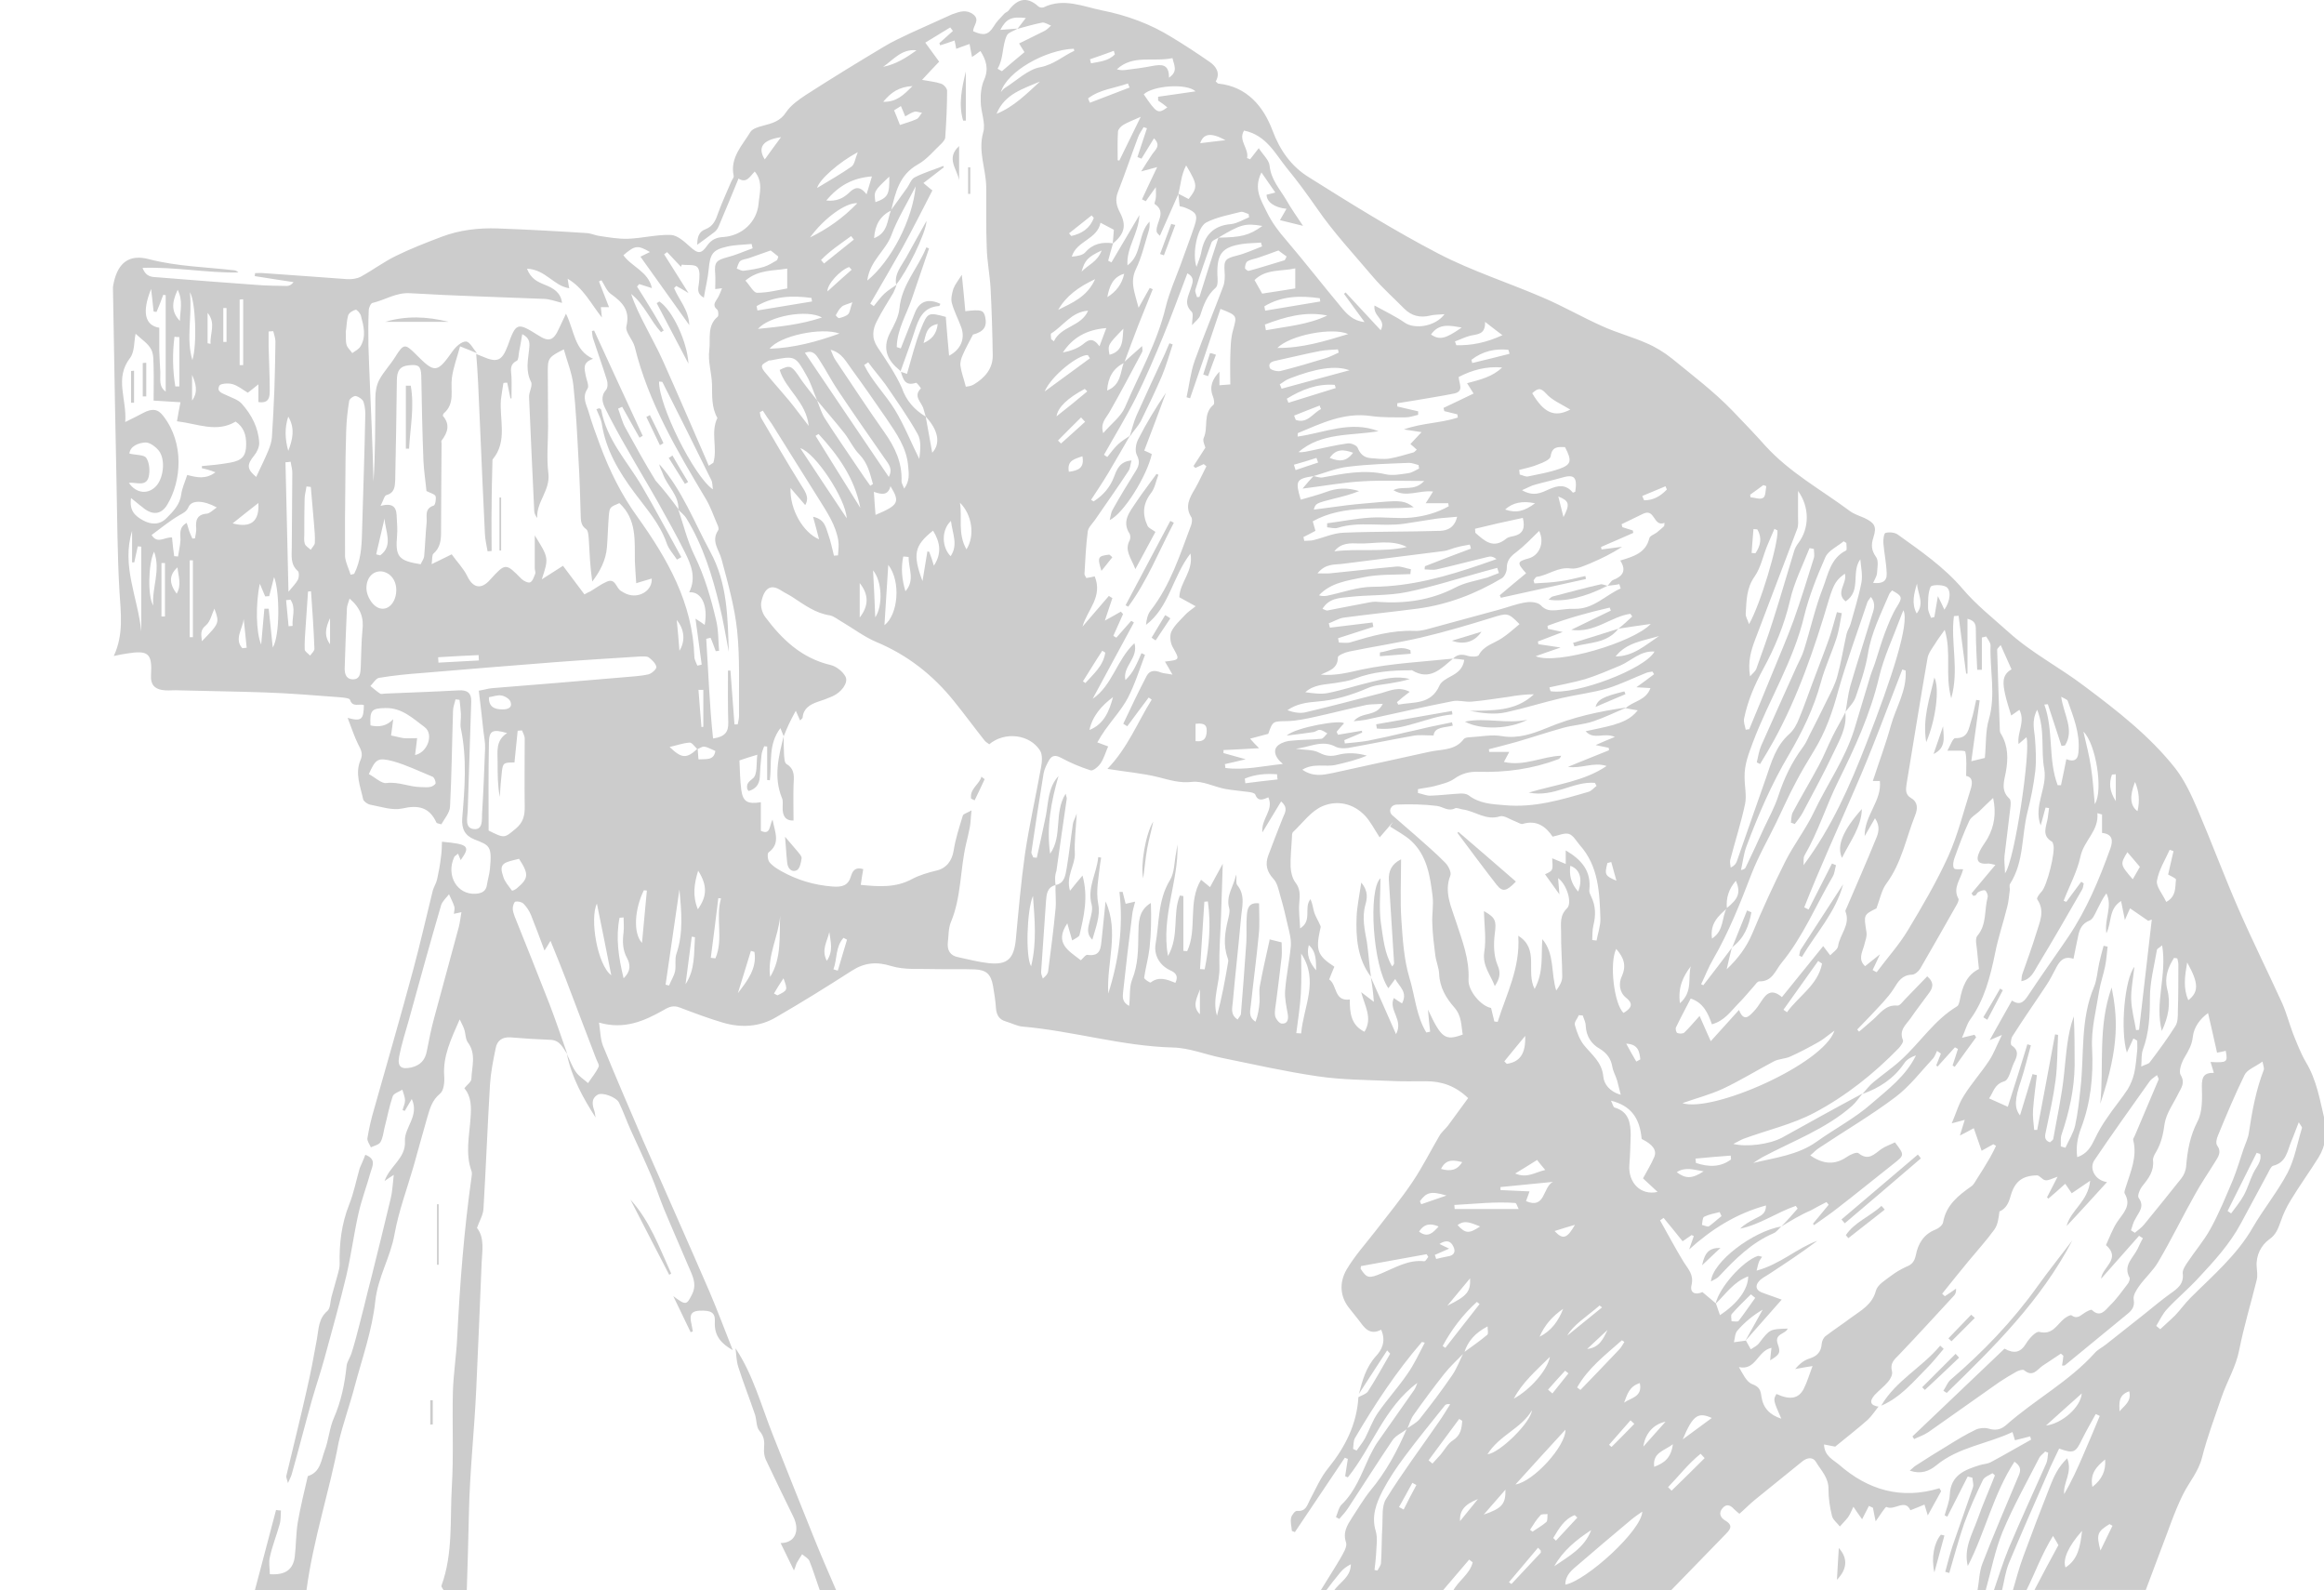 <?xml version="1.0" encoding="utf-8"?>
<!-- Generator: Adobe Illustrator 25.2.2, SVG Export Plug-In . SVG Version: 6.00 Build 0)  -->
<svg version="1.1" id="Calque_1" xmlns="http://www.w3.org/2000/svg" xmlns:xlink="http://www.w3.org/1999/xlink" x="0px" y="0px"
	 viewBox="0 0 2246.9 1537" style="enable-background:new 0 0 2246.9 1537;" xml:space="preserve">
<style type="text/css">
	.st0{fill:#CCCCCC;}
</style>
<path class="st0" d="M246.4,1537.2c6.8-26,13.6-51.7,20.5-77.7c1.6,0.3,3.1,0.5,4.7,0.5c-0.3,4.7,0,9.4-1.3,13.6
	c-2.9,10.5-7.1,20.7-9.4,31.5c-1.3,5.2,0,11.3,0,16.5c15.2,1.1,22.6-4.7,24.1-17.1c1.3-11,1.1-22,2.9-33.1c2.6-15,6.3-29.9,9.7-44.6
	c12.3-3.7,12.9-15.5,16.3-24.7c3.9-10.2,4.5-21.5,8.9-31.5c7.1-16.3,10.5-33.1,12.3-50.4c0.5-4.2,3.4-7.9,4.7-12.1
	c2.9-8.9,5.2-18.1,7.6-27.3c1.6-5.8,2.9-11.8,4.5-17.6c2.4-9.7,4.7-19.4,7.3-29.1c6.3-25.2,12.6-50.7,18.6-75.9
	c1.6-6.6,1.8-13.4,2.9-22.6c-3.9,2.6-5.8,3.7-8.9,6c5-14.7,20.7-22,19.7-38.6c-0.8-13.1,14.2-24.4,6.6-40.7
	c-2.6,4.5-4.7,8.1-6.8,11.5c-0.8-0.3-1.3-0.5-2.1-0.8c0.8-3.2,2.4-6.3,2.4-9.2c0-3.4-1.6-6.8-2.6-10.5c-3.4,2.1-8.7,3.7-9.4,6.6
	c-3.4,10-5.2,20.2-7.9,30.4c-1,4.7-1.6,9.7-3.9,13.7c-1.6,2.6-6,3.4-9.2,5c-1.3-2.9-3.7-6-3.4-8.7c1.6-10,3.9-19.7,6.8-29.4
	c12.6-44.6,25.5-89,37.5-133.6c6.8-25.2,12.6-50.9,18.9-76.4c1-3.7,3.4-7.1,4.2-11c1.6-7.1,2.9-14.2,3.7-21.3c0.8-5,0.8-10,1-15
	c25.7,2.4,27.8,4.2,18.1,17.8c-1-2.4-1.8-4.2-2.6-6.3c-1.8,1.8-3.4,2.4-3.7,3.4c-8.1,17.8,2.9,36.5,20.7,35.4
	c5.8-0.3,10.2-2.4,11-8.7c0.8-5.2,2.4-10.2,2.9-15.5c2.1-22-0.3-22.6-15-28.3c-9.2-3.7-12.6-10.2-11.8-20.7
	c2.4-28.6,4.7-57.5-1.3-86.4c-1-4.5,0.3-9.4,0-14.4c-0.3-4.5-0.8-8.9-1.3-13.4c-1.3-0.3-2.6-0.3-3.9-0.5c-0.8,3.7-2.4,7.3-2.4,11
	c-1,31-1.3,61.9-2.9,92.7c-0.3,6-5.5,11.8-8.4,17.1c-3.1-1-4.5-1-4.7-1.6c-6.8-15-17.6-17.3-33.1-13.7c-9.7,2.1-20.7-1.8-31-3.7
	c-2.6-0.5-6.3-3.2-6.8-5.2c-2.6-12.3-8.1-24.9-2.6-37.8c2.9-6.3,0.3-10.5-2.4-15.7c-3.7-7.6-6.3-15.7-10-25.2
	c13.4,3.7,15.5,1.6,15.7-12.3c-4.2-1.8-11,2.6-13.4-5.2c-0.5-1.6-6.3-2.1-9.4-2.4c-24.4-1.8-48.6-3.9-73-4.7
	c-28.9-1-57.5-1.3-86.4-2.1c-4.5,0-8.9,0.5-13.1-0.3c-7.3-1.3-11-5.5-10.5-13.9c1.3-21.5-2.4-24.7-23.4-21.3
	c-3.7,0.5-7.6,1.3-12.6,2.4c9.7-20.7,6.8-41.5,5.5-62.5c-2.1-35.7-2.1-71.7-2.9-107.4c-1-46.7-1.8-93.4-2.6-140.2
	c-0.3-15.2-0.5-30.4-0.8-45.7c0-1.8,0.5-3.4,0.8-5.2c4.2-19.2,15-27.6,33.9-22.6c27.3,7.1,55.4,7.6,82.9,10.8
	c1.3,0.3,2.4,0.8,3.7,2.1c-30.4,0.5-60.6-5.5-92.7-4.5c3.7,9.7,10,8.7,15.2,9.2c31.8,2.6,63.5,5,95.3,7.3c9.4,0.8,19.2,0.8,28.9,1
	c2.4,0,4.5-1,6.6-3.7c-12.6-1.8-24.9-3.9-37.5-5.8c0-1.1,0.3-1.8,0.3-2.9c2.6,0,5.5-0.3,8.1,0c26.8,1.8,53.8,3.9,80.6,5.8
	c4.5,0.3,9.7-0.3,13.6-2.4c11.5-6.3,22-14.2,33.6-19.9c14.4-7.1,29.4-12.9,44.4-18.6c17.3-6.6,35.7-8.7,54.1-8.1
	c28.9,1.1,57.5,2.6,86.4,4.5c4.2,0.3,8.4,2.4,12.9,2.9c8.9,1.3,17.8,2.9,26.8,2.6c13.9-0.5,27.8-4.2,41.5-3.7
	c6.3,0.3,12.9,6.3,18.1,11c8.1,7.3,11,7.9,17.3-1.1c3.9-5.5,8.9-7.6,15.5-7.9c17.8-1.3,32.3-14.4,33.9-32.3c0.8-10,4.7-20.7-3.7-31
	c-4.7,4.7-7.9,11.8-15.7,6.8c-6.8,16.5-12.9,31.5-19.2,46.2c-1,2.4-2.6,4.5-4.7,6c-5,3.9-10,7.3-16,11.8c0-6.8,1.3-12.6,7.9-15
	c7.6-2.9,10-8.9,12.3-15.7c3.7-10.2,8.4-20.2,12.6-30.2c0.8-2.1,2.9-4.2,2.4-5.8c-3.7-17.6,8.4-29.4,16.3-42.5
	c2.1-3.1,7.6-4.7,11.8-5.8c8.9-2.4,16.8-4.2,22.6-13.1c4.5-6.8,12.1-12.1,19.2-16.8c24.9-16,50.1-31.5,75.6-46.7
	c8.1-5,17.1-8.9,25.7-13.1c13.1-6,26.2-11.8,39.4-17.8c0.5-0.3,0.8-0.3,1.3-0.5c6.6-2.4,13.1-4.7,19.7,0.3c7.1,5.5-0.3,11,0,16.3
	c10.2,4.7,14.7,3.4,19.7-4.5c2.6-4.5,6.6-8.4,10.2-12.3c1-1.3,3.2-1.8,4.2-3.1C983-0.5,992.4-4.4,1004,6.3c1,1,3.7,1.3,5,0.8
	c19.2-9.4,38.1-0.8,56.2,2.9c23.9,4.7,47,13.1,67.7,26c12.6,7.6,24.9,15.7,37,24.1c6.3,4.5,10,10.8,5.5,18.6c1.3,1,1.8,2.1,2.6,2.1
	c27.8,2.9,43.6,22.3,52.2,45.1c7.3,19.7,18.6,35.2,35.2,45.4c40.9,25.7,82.2,51.4,125.2,73.8c32.3,16.8,67.7,28.1,101.1,42.5
	c19.7,8.4,38.3,19.2,57.7,27.8c13.9,6.3,28.6,10.2,42.5,16.3c8.7,3.7,17.1,8.9,24.4,14.7c19.9,16.3,40.7,32,58.5,50.4
	c10.8,11.3,21.8,22.6,32,34.1c23.6,26,54.1,42.5,81.6,63c4.2,3.1,9.4,4.7,14.2,6.8c9.7,4.7,12.1,8.1,8.7,18.6
	c-2.4,7.4-2.1,12.6,2.6,19.2c2.6,3.7,1.1,10.5,0.8,16c-0.3,2.6-2.1,5.2-3.7,8.9c8.4,1,13.4-1.3,13.1-8.9c-0.3-10-2.4-19.7-3.2-29.4
	c-0.3-3.4,0.5-9.7,2.1-10c3.7-1,8.9-0.5,11.8,1.6c22.3,16,44.9,31.5,63,52.8c12.9,15.2,28.9,27.8,43.8,41.2
	c22.6,20.5,49.9,34.4,74,52.8c31.5,23.6,62.7,47.8,87.4,79c9.2,11.8,15.8,26.2,21.8,40.2c13.6,31.8,25.5,64,39.4,95.8
	c13.4,30.7,28.3,60.6,42.3,91.3c4.2,9.4,6.8,19.7,10.5,29.4c3.7,9.2,7.4,18.9,12.3,27.3c10.5,17.3,13.6,36.7,18.1,55.6
	c2.9,12.6,1.1,25.5-5.8,36.7c-8.7,13.9-18.4,27.3-27,41.5c-3.9,6.3-7.1,13.1-9.4,19.9c-2.6,6.8-4.2,12.9-11.3,17.8
	c-7.6,5.5-12.9,15.2-12.1,26.2c0.3,4.5,1.1,8.9,0,13.1c-5.5,22.3-12.3,44.6-16.8,67.2c-3.1,16.5-11.8,30.4-17.1,45.9
	c-6.6,19.4-13.9,38.6-18.9,58.3c-3.4,13.7-12.3,23.6-18.4,35.7c-8.7,17.6-14.7,36.5-21.8,54.6c-4.7,12.6-9.4,25.2-14.2,37.8
	c-36,0-71.7,0-107.6,0c7.3-13.9,14.7-28.1,23.1-43.3c-0.5-1.1-2.1-3.7-5.2-8.9c-11,17.8-17.3,35.7-25.7,52.5c-4.5,0-8.7,0-13.1,0
	c3.2-10.8,6-21.8,10-32.5c8.4-22.8,17.1-45.7,26-68.2c3.7-9.4,7.9-18.6,16.5-26.8c5.5,13.9-4.2,23.4-2.9,34.6
	c7.1-12.3,12.9-24.9,18.4-37.8c5.5-12.6,10.8-25.2,16-37.8c-1.3-0.5-2.6-1.3-3.9-1.8c-4.5,8.1-9.2,16.3-13.4,24.7
	c-6,12.6-7.9,13.7-22,8.7c-3.7,8.1-7.9,16-11.3,24.4c-12.6,28.9-25.2,57.5-37.3,86.4c-3.4,8.4-4.5,17.6-6.6,26.2c-2.6,0-5.2,0-7.9,0
	c4.7-13.7,8.9-27.3,14.4-40.7c11.5-27.3,23.9-54.1,36-81.4c1.6-3.4,1.6-7.3,2.1-11c-1.1-0.3-2.1-0.8-2.9-1.1
	c-1.8,2.1-4.5,3.7-5.8,6.3c-12.1,23.6-25.2,47-35.4,71.4c-7.3,17.8-11,37.5-16.3,56.4c-2.6,0-5.2,0-7.9,0c1.6-8.7,1.6-17.6,4.7-25.7
	c10.8-28.1,22.8-55.6,34.4-83.5c2.1-4.7,4.5-9.7-3.4-15c-20.5,31.5-28.3,68.2-45.1,100.8c-4.2-16.8,4.2-30.7,9.4-45.1
	c5-14.4,11.3-28.3,16.8-42.5c-0.8-0.8-1.6-1.6-2.4-2.1c-3.2,2.1-7.6,3.4-9.2,6.6c-6.6,13.6-12.9,27.6-18.1,42
	c-5.5,15.8-9.7,31.8-14.4,47.8c-1.3-0.3-2.6-0.8-3.9-1.1c2.4-8.7,4.5-17.3,7.3-25.7c6.3-18.6,13.1-37,19.4-55.6
	c1.1-2.9-0.3-6.6-0.5-9.7c-1.6-0.3-2.9-0.8-4.5-1.1c-6.6,12.9-13.1,25.7-19.7,38.8c-0.8-0.5-1.8-0.8-2.6-1.3
	c1.8-6.6,4.7-13.4,5-19.9c0.8-18.9,14.4-24.1,28.9-28.6c3.4-1.1,7.1-1.1,10.2-2.6c13.4-7.1,26.2-14.7,39.4-22c0.3,0-0.5-1.6-0.8-3.2
	c-4.7,1.3-9.7,2.4-14.7,3.7c-0.8-2.6-1.3-4.5-2.4-7.9c-24.4,11.6-52.2,14.4-73.8,32.3c-6.8,5.5-14.7,8.7-25.5,5
	c2.6-2.1,3.9-3.7,5.5-4.7c10.2-6.6,20.5-13.1,31-19.4c8.9-5.5,17.8-11,27.3-15.5c3.4-1.6,8.4-2.1,12.1-1.1
	c6.6,2.1,11.8,1.3,17.1-3.2c27.8-24.7,61.2-42.3,86.1-70.1c2.9-3.2,7.1-5.2,10.5-7.9c12.6-10,25.2-19.9,37.8-29.9
	c8.1-6.6,16-13.1,24.4-19.2c7.1-5,13.4-9.4,12.1-19.7c-0.3-3.4,2.4-7.3,4.5-10.5c7.3-11,16-21,22.3-32.5c8.4-15.2,15-31.5,21.8-47.5
	c3.9-9.7,6.8-19.7,10.2-29.7c1.8-5.2,4.5-10.5,5.2-16c3.1-20.7,6.8-40.9,14.4-60.6c0.5-1.6-0.5-3.7-1.3-7.9
	c-6.8,5-14.7,7.6-17.3,12.9c-9.4,19.2-17.6,38.8-25.7,58.5c-1.3,2.9-2.4,7.6-0.8,9.7c4.5,6.3,1.1,10.8-1.8,15.5
	c-6.6,10.8-13.9,21.3-19.9,32.3c-12.1,21.5-22.8,43.6-35.2,64.6c-5,8.7-12.9,15.5-18.6,23.6c-2.6,3.7-6,8.9-5.2,12.9
	c1.3,7.1-2.1,10.8-6.6,14.4c-19.9,16.3-39.9,32.8-59.8,49.1c-0.5,0.5-1.6,0.3-2.9,0.3c0.5-3.2,1.1-6.3,1.3-9.4
	c-0.8-0.8-1.6-1.3-2.4-2.1c-6,3.9-11.8,7.9-17.8,11.8c-5.2,3.7-9.4,11.3-17.8,4.2c-1.3-1-5,0.3-7.1,1.3c-5.8,3.2-11.3,6.6-16.8,10.2
	c-22.8,16-45.7,32.3-68.5,48.3c-4.2,2.9-9.2,4.5-13.9,6.8c-0.5-0.8-1.1-1.8-1.6-2.6c29.7-28.1,59.1-56.4,89-84.8
	c9.4,5.2,15.5,3.7,20.7-4.7c2.9-5,9.7-12.3,12.9-11.5c12.9,3.2,16.8-6.8,23.9-12.6c2.1-1.8,6.3-4.2,7.3-3.4
	c5.8,4.2,8.9-0.3,12.9-2.6c2.1-1.3,6-3.4,6.8-2.6c8.1,7.9,13.1,0,17.3-4.2c6.6-6.3,11.8-13.9,17.3-21c1.3-1.6,2.4-4.7,1.8-6
	c-6.6-12.1,3.7-19.2,7.9-28.1c1.6-3.4,3.1-6.8,5-10c-1.3-0.8-2.6-1.6-3.7-2.4c-12.1,13.7-24.4,27.6-36.7,41.5
	c0.8-11,19.9-19.2,4.7-32.5c3.4-7.3,6.3-15.5,10.8-22.3c5.8-8.7,14.2-15.7,7.3-27.6c-0.8-1.3,0.5-4.2,1.1-6.3
	c4.5-14.7,11.3-29.1,7.1-45.4c-0.3-1.3,1.3-3.2,1.8-4.7c7.6-17.8,15.2-35.7,22.8-53.8c0.3-0.8-0.8-2.1-1.6-4.2
	c-2.9,2.4-5.5,3.7-7.1,6c-17.8,25.2-36,50.4-53.3,76.1c-5.5,8.1,0.5,19.7,12.1,21.3c-13.7,15-26.2,28.9-39.1,42.5
	c4.2-15.8,20.7-23.4,22.8-43.8c-7.3,5-12.3,8.4-17.8,12.1c-2.1-3.2-3.9-5.8-6.3-9.2c-5.8,5.2-11,10-16.3,14.4
	c-0.5-0.5-0.8-0.8-1.3-1.3c3.2-6,6-11.8,10.2-19.9c-5.5,1.8-8.9,3.9-11.8,3.4c-2.9-0.3-5.5-4.7-8.1-4.7
	c-14.2,0.3-21.5,5.8-25.5,19.9c-1.8,6.8-4.5,12.3-10.8,15c-0.8,6.6-1.6,12.9-5,17.6c-7.6,10.5-16.5,20.2-24.9,30.4
	c-8.7,10.5-17.1,21-25.5,31.5c0.8,0.8,1.8,1.6,2.6,2.4c3.7-2.4,7.3-4.7,10.8-7.3c0.3,3.2-0.5,5-1.8,6.6
	c-17.8,19.2-35.4,38.6-53.5,57.5c-4.5,4.5-8.7,8.1-6.6,15.8c0.8,2.9-1.3,7.3-3.7,10c-3.9,4.7-8.9,8.4-13.1,12.9
	c-5.2,6-4.5,10.2,4.2,11.3l-0.3-0.3c-3.4,4.2-6.6,9.2-10.5,12.9c-10,8.9-20.7,17.1-31.5,26c-2.9-0.5-6.3-1.3-10.8-2.1
	c0.3,11.3,8.9,14.7,14.7,19.7c27.8,24.2,59.8,33.9,96.9,22.6c0.5,1.1,1.1,1.8,1.6,2.9c-4.2,7.9-8.7,15.5-12.9,23.4
	c-1.1-3.4-2.1-7.1-3.2-10.5c-4.5,1.8-8.7,3.7-13.6,5.5c-5.2-11.6-15.5,0.8-23.1-3.2c-1.1-0.5-6.8,8.9-10.5,13.9
	c-0.8-3.9-1.8-8.4-2.6-13.1c-1.3-0.5-2.6-1.3-3.9-1.8c-2.1,4.2-4.2,8.4-6.6,12.9c-3.7-5-5.5-7.9-8.4-12.1c-2.1,4.5-3.4,7.6-5.2,10.2
	c-2.4,3.1-5.2,5.8-7.9,8.9c-2.6-3.4-6.8-6.6-7.6-10.2c-2.1-8.4-3.4-17.3-3.4-25.7c0.3-11.3-7.3-18.4-12.3-26.8
	c-2.9-4.7-8.4-3.9-12.9-0.3c-15.2,12.3-30.4,24.7-45.7,37c-5.2,4.2-10,9.2-15.2,13.7c-2.6-2.1-3.9-3.2-5.2-4.5
	c-3.4-3.7-7.1-5.5-11-1.1c-4.2,4.7-2.4,9.2,2.4,12.1c8.9,5.2,4.2,9.4-0.5,14.2c-17.6,18.1-35.2,36.2-52.8,54.3
	c-70.1,0-139.9,0-210,0c5-10.2,16.5-16.5,19.2-28.1c-1.1-0.8-2.4-1.8-3.4-2.6c-8.7,10.2-17.6,20.5-26.2,30.7c-34.9,0-70.1,0-105,0
	c5.5-8.7,16.8-13.4,16.8-26.2c-4.2,2.1-7.6,4.7-10.2,7.9c-5,6-9.7,12.1-14.4,18.4c-1.8,0-3.4,0-5.2,0c6.6-10.8,13.4-21.3,19.7-32
	c2.6-4.7,6.8-11.3,5.5-15.2c-3.4-10,1.1-16.8,5.8-24.2c5.8-8.7,11-17.8,17.6-26c15.2-18.1,26.2-38.6,35.4-60.1
	c4.2-2.9,8.9-5.2,12.1-8.9c11-13.9,21.8-28.1,31.8-42.8c4.5-6.6,7.3-14.4,11-21.8c7.6-5.5,15.5-11,22.8-17.1c1.3-1,0.3-4.7,0.3-8.1
	c-12.1,6.3-19.2,14.4-22.6,25.5c-6.6,6.8-13.6,13.1-19.4,20.5c-10.2,12.9-19.9,26-29.4,39.4c-2.9,3.9-4.2,9.2-6.3,13.6
	c-4.7,3.7-11,6.3-14.2,11c-14.4,21.3-28.1,43-42.3,64.6c-2.6,4.2-6,7.9-9.2,11.5c-1.1-0.5-2.1-1.3-3.2-1.8c1.8-4.2,2.6-9.2,5.5-12.1
	c13.4-12.9,19.2-29.9,26.8-46.2c2.4-4.7,4.7-9.4,7.6-13.7c11.8-16.8,23.6-33.6,35.4-50.4c1.6-2.1,2.4-5,3.4-7.3
	c-32,23.6-43.6,61.9-67.2,91.3c-0.8-0.3-1.8-0.8-2.6-1.1c0.8-5.5,1.8-11.3,2.6-16.8c-1.1-0.3-1.8-0.5-2.9-1.1
	c-16,23.9-32.3,48-48.3,71.9c-1.1-0.3-1.8-0.8-2.9-1.1c-0.3-4.2-1.6-8.4-0.8-12.6c0.5-2.6,3.9-7.1,5.8-6.8c8.7,0.8,9.7-5.5,12.6-11
	c5.5-10.2,10.2-21.5,17.6-30.4c16.3-20.2,27.6-42.3,29.1-68.5c3.2-1.8,7.3-2.9,9.2-5.5c7.6-11.8,14.4-24.1,21.5-36.5
	c0-0.3-1.1-1.1-2.9-3.2c-9.2,14.2-18.4,28.1-27.3,42c3.4-13.1,6.8-25.7,16.5-36.5c5.5-5.8,10-14.4,5-25.5c-11.5,6-16.5-2.4-22-9.7
	c-2.6-3.4-5.5-6.8-8.1-10.2c-10-11.8-10.5-25.7-3.4-38.1c7.9-13.4,18.6-25.2,28.1-37.5c12.1-15.7,24.9-31.2,36-47.8
	c9.5-14.2,17.1-29.4,25.7-44.1c2.1-3.7,5.8-6.6,8.4-10c6.6-8.9,13.1-17.8,19.4-26.5c-12.6-12.1-26-16.3-40.9-16.3
	c-11.3,0-22.8,0.3-34.1-0.3c-23.6-1-47.2-1-70.6-4.5c-31-4.5-61.7-11.5-92.7-17.8c-15.7-3.2-31.5-9.7-47.2-10
	c-49.3-1.3-96.6-16-145.2-20.2c-5.5-0.5-10.8-3.4-16.3-5c-6.3-1.8-8.9-6-9.5-12.6c-0.5-7.3-1.6-14.7-2.9-22
	c-2.1-11.3-6.6-15.2-17.6-15.7c-13.1-0.5-26,0-39.1-0.3c-13.9-0.5-28.6,1-41.5-2.9c-14.4-4.5-26-3.4-38.3,4.5
	c-24.1,15.5-48.6,30.7-73.5,45.1c-15.7,9.2-33.3,10.2-50.7,5.2c-14.2-4.2-28.1-9.4-42-14.7c-6-2.4-10.5-0.8-15.7,2.4
	c-18.6,10.5-38.1,19.2-62.5,12.1c1.3,8.4,1.3,16,3.9,22.6c12.6,30.7,25.7,61.2,38.8,91.6c21.3,48.6,42.8,96.6,63.8,145.2
	c8.1,18.9,15.2,38.1,22.8,57.2c-10.8-6-18.1-13.7-17.3-27.3c0.5-9.2-3.7-11.3-15-10.8c-9.5,0.5-9.2,6-7.6,12.9
	c0.5,2.4,0.8,4.7,1.3,7.1c-0.8,0.3-1.3,0.5-2.1,0.8c-5.2-11-10.5-21.8-16.8-34.9c12.3,9.2,12.9,8.7,18.1-1.6
	c4.2-8.1,1.8-15.2-1.3-22.3c-8.4-19.9-17.3-39.9-25.7-60.1c-4.5-10.8-7.9-22-12.6-32.8c-6.3-14.7-13.1-29.4-19.7-43.8
	c-3.9-8.7-7.1-17.8-11.3-26.5c-2.6-5.2-16-10.2-20.5-7.6c-6.8,3.9-5.2,10.2-3.1,16.3c0.5,1.8,0.5,3.9,1,5.8
	c-12.3-19.2-23.1-38.8-27.8-61.4c2.9,5.8,5,12.1,8.7,17.3c2.9,4.2,7.6,7.1,11.8,10.8c3.4-5.2,7.6-10,10.2-15.7
	c1-1.8-1.6-5.5-2.6-8.4c-9.7-25.2-19.2-50.4-28.9-75.9c-4.7-12.1-9.4-23.9-15-37.5c-2.9,4.7-3.9,6.6-5.8,9.4
	c-4.7-12.6-8.7-23.6-13.1-34.4c-1.6-3.9-4.2-7.9-7.1-10.8c-1.8-1.8-5.5-2.6-7.9-2.1c-1.3,0.3-2.6,4.2-2.6,6.6c0,2.6,1,5.2,1.8,7.6
	c11.3,28.3,22.8,56.7,33.9,85.3c6,15.7,11.5,32,17.1,48c-4.2-5.8-6.8-13.4-16-13.9c-13.1-0.5-26-1.3-39.1-2.4
	c-7.9-0.5-12.9,3.2-14.2,10.5c-2.4,11.5-4.7,23.1-5.5,34.9c-2.4,40.2-3.9,80.1-6.3,120.2c-0.3,6-3.9,11.8-6.3,18.6
	c7.6,9.5,5,22.3,4.5,34.1c-1.6,40.7-3.4,81.1-5.2,121.5c-1.8,40.2-6.3,80.1-7.1,120.5c-0.5,25.2-1.3,50.7-2.1,75.9
	c-7.1,0-13.9,0-21,0c-1.3-2.1-3.9-5-3.4-6.3c11.3-31,8.1-63.5,10-95.5c1.8-30.4,0.3-60.9,1-91.3c0.5-17.8,3.4-35.7,4.2-53.5
	c2.6-51.7,6.6-103.4,13.9-154.9c0.3-1.6,0.5-3.7,0-5.2c-6.3-17.1-2.1-34.6-1-51.7c0.8-10.5,0.8-20.7-6-28.6c2.4-3.2,6.6-6,6.8-8.9
	c0.3-11.8,5-24.1-3.4-35.4c-2.4-3.2-2.1-8.4-3.4-12.3c-0.8-2.6-2.1-5-4.5-10c-8.4,19.2-16.3,35.4-15,54.6c0.5,5.8-0.3,14.2-3.9,17.1
	c-8.1,6.6-10,15-12.6,23.6c-4.5,15.5-8.7,31.2-13.1,46.7c-6.3,21.8-14.4,43.3-18.4,65.6c-3.9,22.3-16,41.2-18.6,64.6
	c-2.9,27.8-12.6,55.1-19.9,82.4c-4.7,18.1-11.3,36-15.5,54.1c-8.7,46.7-24.7,94-31.2,143.6C279.7,1537.2,263.2,1537.2,246.4,1537.2z
	 M1669.4,877.8c11.6-9.2,13.7-15.2,8.9-26.5c-6.8,7.9-9.7,16.5-8.7,26.8c-8.4,7.3-16.5,14.7-14.4,29.1
	C1667,899.6,1664.4,887,1669.4,877.8z M674.5,723.5c0.3,3.4,0.5,6.6,0.8,10.5c7.3-0.5,15,1.3,16.3-8.1c-3.9-1.6-7.1-3.7-10.8-4.2
	c-1.8-0.3-4.2,1.6-6.6,2.4c-2.6-2.4-5.2-6.6-7.6-6.3c-6.6,0.5-13.1,2.9-19.2,4.2C659,733.2,663.8,733.7,674.5,723.5z M1178,229.7
	c-2.4,1.6-6,2.6-6.8,5c-5.5,15-10.8,30.2-15.5,45.4c-0.5,2.1,1,4.7,1.6,7.1c0.8,0,1.6,0,2.4-0.3
	C1165.7,267.8,1171.7,248.6,1178,229.7c22-0.3,29.7-2.1,42.5-11.3C1203.7,215.5,1199.5,216.9,1178,229.7z M983.7,27.9
	c2.4-3.1,5-6.6,8.1-10.5c-14.2-1.6-18.9,0.8-24.7,11.5c6.3-0.5,11.5-0.8,16.8-1.3c-3.7,2.4-9.2,3.7-10.5,6.8
	c-4.7,10.2-2.9,22-8.9,32c1.3,0.8,2.6,1.6,4.2,2.4c7.3-6.3,14.4-12.3,21.8-18.4c-2.1-3.4-3.7-5.8-5.2-8.4
	c8.9-4.5,16.8-8.1,24.9-12.3c2.4-1.3,4.2-3.4,6-5c-2.9-1-5.8-3.1-8.4-2.9C999.5,23.4,991.6,25.8,983.7,27.9z M790,387
	c2.4,6,4.2,12.3,7.6,17.6c10.5,16.5,21.8,32.5,32.5,48.6c3.7,5.5,7.3,10.8,11.3,16.3c0.8-0.5,1.6-1,2.6-1.6
	c-2.9-10.2-5-20.2-13.1-28.6c-5.8-5.8-9.2-13.6-14.2-20.2C808.1,408.2,798.9,397.7,790,387c-3.4-7.9-5.8-16.3-10-23.6
	c-11-19.7-11.3-19.7-34.1-15.2c-0.8,0.3-1.8,0-2.6,0.3c-2.4,1.6-6,2.9-6.6,5c-0.5,2.1,1.8,5.2,3.7,7.3c7.3,8.9,15.2,17.6,22.6,26.5
	c6,7.3,11.5,15,18.9,24.4c-2.6-23.6-22.3-35.2-28.1-54.1c9.7-5,11.5-3.9,17.6,4.7C776.9,370.9,783.7,378.8,790,387z M1564.7,607.7
	L1564.7,607.7c4.7-3.7,9.2-7.9,13.4-11.8c-0.5-0.8-1.3-1.8-1.8-2.6c-18.9,2.6-34.4,18.9-57.2,15.5c14.2-6.8,26.2-12.9,38.3-18.6
	c-0.3-1-0.8-1.8-1.1-2.9c-20.5,4.7-40.4,10.2-60.1,17.6c0,1,0.3,2.1,0.3,2.9c3.9,0.8,7.6,1.6,14.4,3.1c-9.7,3.7-17.1,6.6-24.1,9.2
	c0.3,0.8,0.5,1.8,0.5,2.6c6.6,1,12.9,1.8,21.5,3.2c-8.9,3.1-15.2,5.2-24.1,8.4c20.5,8.7,94.5-13.4,111.3-31.2
	C1585.1,604.6,1574.9,606.1,1564.7,607.7z M1404.8,636.6c-11.6,9.7-22.3,21.8-39.6,11.3c-0.3-0.3-0.8,0-1.3,0
	c-18.4,0-36.5,1.3-54.1,8.1c-6,2.4-12.6,3.1-18.9,4.2c-10,1.6-20.5,1.3-28.9,8.9c7.3,1,14.7,2.1,21.8,0.8c14.4-2.9,28.6-7.6,43-11
	c11.8-2.9,23.6-5.8,36.2-2.6c-6.3,2.1-12.6,3.1-18.9,4.2c-7.3,1.3-15,1.6-21.5,4.5c-15.8,6.8-31.8,11.8-48.8,13.1
	c-10,0.8-20.2,2.1-29.1,8.4c5.8,2.1,11.8,3.2,17.1,2.1c24.7-5.8,49.1-12.3,73.5-18.6c8.7-2.4,17.1-6.8,27.6-1.3
	c-5,3.9-8.7,6.8-12.3,10c0.5,0.8,0.8,1.6,1.3,2.4c14.7-2.9,31.5,0.5,39.9-18.6c1.6-3.7,6.8-6.6,10.8-8.7c6.3-3.4,11.8-7.1,13.1-16
	C1411.6,637.1,1408.2,636.9,1404.8,636.6c4.2-4.2,8.7-4.5,14.4-2.6c3.2,1,9.7,1,10.5-0.8c5-9.4,15-11.3,22.6-16.5
	c6-3.9,11.3-8.9,16.8-13.4c-11-11.3-11.8-10.8-26.5-6.3c-22.8,7.1-45.9,13.9-69.3,19.4c-22.8,5.2-46.2,8.7-69,13.4
	c-3.9,0.8-10.8,3.7-10.8,5.5c0,11.3-8.9,13.1-16.5,16.8c14.2,1.3,26.8-2.1,39.9-5C1345.7,641.1,1375.4,639.7,1404.8,636.6z
	 M1269.9,460.2c-16.8,2.6-17.8,4.5-12.3,22.8c8.1-2.4,16.3-4.5,24.1-7.3c10.8-4.2,21.3-4.5,32.3-1c-7.6,3.1-15.7,5.2-23.6,7.1
	c-18.4,4.7-18.4,4.7-20.2,10.8c10.8-1.3,21.3-2.9,31.8-4.2c10.8-1.3,21.8-2.1,32.5-3.1c19.7-1.6,23.9-1.3,32.3,5
	c-33.9,2.9-67.5-3.1-97.6,13.6c1,3.4,1.8,6.3,2.6,9.2c-4.5,2.4-7.9,4.2-11.6,6c0.3,1.3,0.5,2.6,0.8,3.7c3.2-0.3,6.3,0,9.2-0.8
	c9.7-2.4,19.2-6.8,28.9-7.1c31.2-1.3,62.5-0.8,93.4-1.8c6.3-0.3,13.7-2.6,16.3-13.6c-7.3,0.8-13.7,1-19.7,1.8
	c-10.8,1.6-21.3,3.4-32,5c-21.3,2.9-42.8-2.6-63.8,3.9c-3.2,1-6.8-0.3-10.2-0.5c0-1.3,0-2.6,0-3.9c14.2-1.8,28.1-4.7,42.3-5.5
	c12.9-0.8,26.2,1.3,39.1,0c12.6-1.3,25.2-4.7,36.2-11c-0.3-1-0.3-1.8-0.5-2.9c-6.8,0-13.9,0-21.8,0c2.9-4.5,4.7-7.3,7.1-11.3
	c-13.6-1.6-26,6.3-38.3-1.3c8.9-4.7,19.9,1.8,29.7-8.9c-21.5,0-40.4-0.8-59.1,0.3c-18.9,1-37.5,4.5-58.5,7.1
	C1264.1,466.5,1267,463.3,1269.9,460.2c2.6,0.3,5.8,1.8,8.7,1.3c20.2-3.7,39.9-7.9,60.9-3.1c6.8,1.6,14.7,0,22-1
	c3.7-0.5,7.1-2.9,10.5-4.5c-0.3-1-0.3-2.4-0.5-3.4c-3.2-0.8-6.3-2.1-9.2-2.1c-19.7,0.8-39.1,1.3-58.5,3.7
	C1292.2,452.3,1281.2,457,1269.9,460.2z M1086.6,350.2c5.8-5.2,11.8-10.5,17.6-15.7c0,1.8,0.8,4.2,0,5.8
	c-10.5,19.7-20.7,39.1-31.8,58.5c-3.4,5.8-8.7,10.2-5.8,19.9c7.9-9.2,17.1-16,21-24.9c13.6-32,31.2-62.5,39.4-96.9
	c3.4-13.9,9.2-27,14.2-40.4c4.5-12.9,9.5-25.5,13.7-38.3c3.4-10.2,1.8-12.9-8.1-17.1c-1.8-0.8-3.9-1.3-6.3-1.8
	c-0.5-4.5-0.8-8.1-1.3-12.1c3.4,1.8,6.8,3.4,10,5.2c8.9-11.5,8.9-13.6-2.4-32.5c-5,9.4-5.2,18.9-7.6,27.8
	c-6,13.4-11.8,26.8-17.8,40.2c-2.6-2.4-3.2-3.4-3.2-4.7c-0.5-8.7,10-18.1-1.8-26c-0.8-0.5,1.1-3.9,1.1-6.3c0.3-2.6,0-5.2,0-10
	c-4.2,5.8-7.1,9.7-9.7,13.6c-1.3-0.5-2.4-1.3-3.7-1.8c4.5-9.7,8.9-19.2,14.7-31.2c-6.6,1.8-9.4,2.6-15.5,4.2
	c4.7-7.3,7.6-12.1,10.8-16.8c2.9-4.2,8.7-8.1,1.6-15.2c-4.5,7.1-8.1,13.4-12.1,19.7c-1.3-0.5-2.6-1.1-3.9-1.6
	c3.2-9.2,6-18.6,9.2-27.8c-1-0.3-2.1-0.8-3.2-1.1c-1.8,3.1-4.2,6.3-5.5,10c-6.6,17.6-12.6,35.4-19.4,52.8
	c-2.9,7.3-1.3,13.6,2.1,19.9c6.3,12.3,4.5,20.5-7.1,29.9c0.5-4.7,0.8-9.4,1.1-13.4c-4.5-2.4-8.4-4.5-12.9-6.8
	c-3.2,16.3-23.1,17.3-27.8,32.8c5.2-0.5,10.5-1.3,13.1-4.2c7.3-8.4,16.5-10.2,26.8-8.7c-1.6,5.5-3.2,11-4.7,16.8
	c1,0.5,2.1,1.1,3.2,1.6c8.7-14.7,17.3-29.4,27-45.7c-0.8,18.1-12.9,31.8-11.5,48.6c14.4-10.5,9.7-30.2,21.3-42.3
	c0.3,3.7,0,6.8-1.1,10c-3.7,12.1-6.6,24.7-12.1,36c-6,12.6-1,22.8,2.6,37.3c4.5-8.1,7.6-13.6,10.8-19.2c1,0.5,1.8,0.8,2.9,1.3
	c-4.7,11.5-9.2,23.1-13.9,34.6c-4.7,12.1-9.2,24.4-13.7,36.5c-10.5,5.2-15.7,13.9-16.5,26.8C1084,372,1083,359.9,1086.6,350.2z
	 M1674.9,915.4l-0.3-0.3c-1.8,7.3-3.7,14.7-5.2,21.8c10.8-10.2,19.2-21.3,24.9-34.9c9.7-23.4,20.2-46.2,31.5-68.8
	c8.4-16.8,20.2-31.8,28.1-48.6c12.6-26.5,29.9-50.9,38.8-79.3c5.2-17.3,10.5-34.9,15.7-52.2c1.6-5,3.7-9.7,5.2-14.7
	c2.9-8.9,5.5-18.1,8.9-27c3.4-8.7,6.8-17.6,11.8-25.5c5-8.1,5.2-9.7-5-15.2c-1.1,1.3-2.4,2.6-2.9,3.9c-7.9,18.9-17.3,37-20.5,57.7
	c-2.4,14.2-7.1,27.8-11.8,41.5c-1.8,5.5-6.8,10-10.2,14.7l0.3,0.3c1.6-8.7,2.4-17.3,4.7-25.7c6.6-22.6,13.9-44.9,20.7-67.5
	c1.8-5.8,4.7-11.8-0.8-18.6c-1.6,2.4-2.9,3.7-3.4,5.2c-9.4,28.3-19.9,56.4-28.1,85.3c-5.5,20.5-12.3,39.9-23.4,58
	c-6.3,10.5-12.6,20.7-18.1,31.5c-6.6,12.3-12.1,24.9-18.1,37.3c-8.1,16.8-17.6,33.1-24.4,50.7c-10.8,28.1-21.8,55.9-37,82.2
	c-4.5,7.6-7.6,16-11.6,24.1c0.8,0.3,1.3,0.8,2.1,1C1656.5,940,1665.7,927.7,1674.9,915.4z M1554.2,566.2L1554.2,566.2
	c1.8-1.6,3.2-4.5,5.2-5.5c8.9-3.4,13.7-8.7,7.1-18.9c12.9-3.9,24.7-7.3,28.1-21.5c0.5-2.4,4.7-3.7,7.1-5.5c2.6-2.1,5-4.2,7.3-6.3
	c0-1,0.3-2.1,0.3-3.1c-11,4.2-8.9-14.2-20.5-8.9c-7.1,3.4-13.9,6.8-21,10.2c0.3,1,0.5,1.8,0.8,2.9c3.4,1,6.6,2.1,10,3.1
	c0.3,0.8,0.3,1.6,0.5,2.4c-10.5,4.5-20.7,9.2-31.2,13.6c0.3,0.8,0.3,1.6,0.5,2.4c6.6-0.8,13.4-1.8,19.9-2.6
	c-10,6.6-20.2,11.5-30.7,16c-6,2.4-12.9,5.8-18.9,5c-12.6-1.8-21.8,6.6-33.1,8.1c-1.1,0.3-1.8,2.1-2.9,3.4c0.3,1,0.5,1.8,0.8,2.9
	c8.4-0.5,16.8-0.8,25.2-2.1c8.1-1,16-3.4,24.1-5c0.3,1,0.3,1.8,0.5,2.9c-27.3,6-54.9,12.1-82.2,18.1c-0.3-0.8-0.8-1.6-1.1-2.4
	c8.4-7.1,16.8-14.2,25.5-21.3c-9.2-10.2-8.7-11.3,2.6-14.4c10.2-2.9,15.5-15.2,10-26.5c-7.3,7.1-14.2,14.4-22.1,20.5
	c-5.8,4.2-9.4,8.4-9.2,15.7c0,3.1-2.1,7.9-4.7,9.5c-25.2,15-52.2,25.5-81.6,29.4c-23.6,3.1-47.5,5.5-71.4,8.7
	c-5,0.8-9.5,3.7-14.4,5.5c0.3,1.3,0.8,2.9,1.1,4.2c13.6-1.6,27.3-3.4,41.2-5c0.3,1.3,0.5,2.9,0.8,4.2c-11.3,3.7-22.8,7.3-34.1,11
	c0.3,1.3,0.5,2.9,0.8,4.2c3.7,0,7.9,0.8,11.3-0.3c19.9-6,40.2-11.8,61.4-11c3.9,0.3,7.9-0.5,11.5-1.3c23.6-6.3,47-12.9,70.6-19.2
	c8.7-2.4,17.3-5.8,26.2-7.1c4.7-0.8,11.5,0,14.2,2.9c4.7,5,9.4,5.2,15.2,4.7c5.8-0.5,11.3-1.6,17.1-1.3
	c18.6,0.5,29.9-13.1,44.9-19.7c-0.5-1.3-0.8-2.9-1.3-4.2C1562,565.5,1558.1,565.7,1554.2,566.2z M1800.9,1056.9
	c-3.4,3.9-6.3,8.4-10,11.8c-25.5,22.6-57.5,34.1-87.1,49.9c-2.9,1.6-5.8,3.7-8.7,5.5c21.5-5.2,43-7.6,61.2-20.5
	c17.6-12.6,37.3-22.8,53.3-37c15.8-13.7,33.1-26.5,42.8-46.5c-4.7,1.6-8.9,3.9-11.3,7.6c-10,14.7-23.9,23.9-40.4,29.7
	c3.4-3.9,6.6-8.1,10.5-11.3c8.7-7.3,18.1-13.6,26.5-21.3c18.6-16.8,32.3-38.8,54.3-52c1.8-1,2.4-4.5,2.9-6.8
	c2.4-12.1,6.3-23.4,18.4-29.4c-0.5-5.5-1.3-10.8-1.6-15.7c-0.3-5.5-2.6-13.1,0-16.3c9.4-11,6.6-24.9,10-37.3
	c0.5-1.8-0.8-5.5-2.4-6.6c-1.3-0.8-4.5,0.5-6.6,1.6c-1.1,0.5-1.6,2.1-2.4,2.9c-0.5,0.5-1.6,0.5-2.4,0.8c-0.5-0.8-1.3-1.6-1.8-2.4
	c7.3-8.9,15-17.8,23.1-27.6c-3.9-0.8-5.2-1.3-6.3-1.3c-10.5,1-13.4-2.6-8.7-12.3c2.1-4.2,5.2-8.1,7.6-12.3
	c6.3-11.5,8.4-23.9,5.2-38.8c-5.8,5.5-9.7,9.2-13.6,13.1c-3.2,2.9-7.6,5.2-9.4,8.9c-5.5,11.8-10,23.9-14.4,36.2
	c-1.1,2.9-1.8,7.3-0.5,9.7c0.8,1.6,5.8,0.8,8.9,1c-2.1,9.5-10.5,17.8-4.5,28.6c0.5,1-0.5,3.4-1.3,5c-11.8,20.7-23.6,41.7-35.7,62.5
	c-1.6,2.6-5.2,5.8-7.9,5.8c-9.7,0.3-13.4,6.6-17.6,13.4c-2.9,4.7-6.8,9.2-10.5,13.4c-8.1,8.9-16.5,17.6-24.9,26.2
	c0.5,0.8,1.3,1.3,1.8,2.1c4.5-3.7,8.7-7.6,13.1-11.3c7.1-6,12.3-15,23.9-13.9c2.4,0.3,5.2-3.9,7.6-6.3c7.1-7.3,14.2-14.7,21.3-22
	c7.3,6.3,5.2,11.5,1.6,16.3c-5.8,8.1-12.1,16-17.8,24.4c-4.5,6.3-11.3,11.3-7.3,21c0.8,1.6-2.1,5.5-3.9,7.6
	c-24.2,24.9-51.4,46.5-81.6,62.5c-21.3,11.3-45.7,16.8-68.5,25.2c-2.6,1-5.2,2.6-10,5c12.9,3.2,34.6,0.5,47-6
	C1748.9,1085.2,1774.9,1070.8,1800.9,1056.9z M1572.8,683.8c-10.8,4.5-21.3,9.7-32.3,13.4c-9.4,3.2-19.7,3.7-29.1,6.3
	c-15.2,4.2-29.9,9.2-45.1,13.6c-8.9,2.6-17.8,4.7-26.8,7.1c0,0.8,0.3,1.8,0.3,2.6c6.3,0,12.6,0,19.4,0c-1.8,3.2-3.2,5.8-5.2,9.7
	c19.9,4.5,37.3-5.5,55.4-6c-0.8,2.1-1.8,2.9-2.9,3.4c-24.9,9.4-50.7,12.9-77.2,12.1c-8.7-0.3-16,1.6-23.4,6.8
	c-5.2,3.7-12.6,5.2-19.2,7.1c-5.2,1.3-10.5,1.8-15.8,2.9c0,1.3,0,2.4,0,3.7c3.9,0.8,7.9,2.6,11.8,2.6c10-0.3,19.7-1.6,29.7-2.1
	c2.4,0,5.5,0.3,7.3,1.6c10.5,8.1,22.3,8.7,35.2,9.7c28.6,2.6,54.3-5.2,80.8-12.9c2.9-0.8,5.2-3.7,7.9-5.8c-0.5-1-1.1-1.8-1.6-2.9
	c-21-1.8-39.4,14.4-64,9.4c27.3-8.1,53.3-10.8,75.3-25.7c-12.6-4.2-24.7,2.9-37.3,0.8c13.1-5.2,26.2-10.8,39.6-16
	c0-0.8,0-1.6-0.3-2.4c-4.2-0.8-8.7-1.8-12.6-2.6c5.2-2.4,10.8-4.7,18.6-7.9c-10.8-4.7-20.2,3.4-28.3-5.5c9.7-2.1,18.1-3.7,26.5-6
	c8.4-2.6,17.1-5.5,23.9-14.2c-5-0.8-8.1-1.3-11.6-2.1c6.8-6.8,19.4-7.1,23.9-19.4c-5.2-0.3-8.7-0.5-13.6-0.8
	c6.8-5,12.1-8.7,17.1-12.6c-0.5-0.8-1.1-1.8-1.6-2.6c-2.1,0.5-4.2,0.5-6,1.3c-12.6,5-24.7,11-37.5,15c-14.4,4.2-29.9,6-44.6,9.4
	c-17.8,4.2-35.2,9.7-53,13.6c-11.5,2.6-23.4,1-35.4-1.3c22-0.5,44.1,0.8,61.9-16c-8.1,0-16.3,1-24.1,2.4
	c-12.1,1.6-24.1,3.7-36.2,4.7c-6,0.5-12.3-1.6-18.1-0.5c-28.3,5.5-56.4,12.1-84.5,18.1c-2.9,0.5-6,0.8-11.3,1.3
	c8.1-9.7,21.8-3.7,28.1-16.8c-6.6,0.5-11.3,0.3-15.5,1c-17.1,3.7-33.9,8.1-50.9,11.8c-8.4,1.8-17.1,3.7-25.7,3.9
	c-14.2,0.3-14.2-0.3-18.6,12.3c-5.8,1.6-11,2.9-17.6,4.7c3.4,3.7,5.2,5.8,8.7,9.2c-13.1,0.8-23.6,1.3-34.4,1.8c0,1,0,2.1,0,2.9
	c6.8,1.8,13.6,3.9,21.5,6c-7.3,1.8-13.9,3.2-20.2,4.7c0.3,1.3,0.5,2.4,0.5,3.7c18.1,2.4,36-1.8,55.6-3.9c-8.7-7.1-9.7-14.7-3.7-18.6
	c3.4-2.4,8.1-3.7,12.3-3.9c9.4-1,19.2-0.8,28.6-1.8c2.1-0.3,3.9-3.4,5.8-5.2c-2.4-1.3-4.7-3.2-7.3-3.4c-1.8-0.3-3.9,1.8-6,2.1
	c-8.7,1.3-17.3,2.4-26,3.4c8.7-8.1,53.5-15.7,55.4-11.8c-2.4,2.6-4.7,5.2-7.1,8.1c0.5,1,0.8,1.8,1.3,2.9c7.6-1.3,15.5-2.6,23.1-3.9
	c0,0.5,0.3,1.3,0.3,1.8c-5.8,2.4-11.5,5-17.3,7.3c0.3,1,0.3,2.1,0.5,3.2c7.3-0.8,15-1.3,22.3-2.6c12.3-2.4,24.7-5.2,36.7-8.1
	c7.6-1.6,15.2-3.4,22.8-5.2c7.3-1.6,14.4-2.9,21.8-4.5c0.3,1,0.5,2.1,0.8,3.2c-7.9,2.1-17.6,1-18.6,9.5c-7.6,0-13.6-0.8-19.7,0.3
	c-21,3.7-42,8.1-63,11.8c-3.7,0.5-8.4,0.5-11.5-1c-13.9-7.6-26.2,0.8-39.1,1.6c7.6,1.6,16.3,0.5,22.6,3.9c6.6,3.4,11.5,3.9,18.4,2.1
	c9.2-2.4,18.6-1.8,27.8,0.8c-10,4.2-19.9,6.6-29.9,8.9c-10,2.4-21.3-2.1-32.5,4.7c10.8,7.3,20.2,5,29.4,3.2
	c31.2-6.8,62.2-13.6,93.4-20.5c11.5-2.6,24.9-1,33.3-12.3c1-1.3,3.9-1.8,6-1.8c10.5-0.5,21.3-2.9,31.2-1c15.8,2.6,29.9-2.6,43-7.9
	C1520.8,693,1546.5,687.5,1572.8,683.8z M895,402.7c2.1,11.5,4.2,23.1,6.3,34.9C909.7,428.7,907.1,415.6,895,402.7
	c-0.8-2.4-1.3-5-2.1-7.3c-1.6-6.6-10.5-12.1-2.6-19.9c0.3-0.3-3.9-5.8-4.7-5.5c-10.8,3.7-12.6-3.9-14.7-11l-0.3,0.3
	c2.6,0.8,5.2,1.6,6.3,2.1c4.5-15.2,7.9-29.7,13.4-43.3c6.6-16.5,7.3-16.3,24.1-11.8c0.8,0.3,1,1,0,0c1,13.6,2.1,25.2,3.2,37.5
	c11.3-5.8,15.7-16.5,11.8-27.3c-2.9-8.1-7.1-15.7-9.2-23.9c-1-4.2,0.3-9.4,1.6-13.6c1.6-4.2,4.7-7.9,8.1-13.4
	c1.3,12.6,2.4,23.9,3.4,35.2c15.5-1.8,17.6-1.1,19.2,5.5c2.1,9.7-1.6,14.4-11.8,17.1c-3.4,6.6-6.8,12.6-9.7,19.2
	c-1.6,3.4-2.9,7.6-2.4,11c0.8,6.3,3.2,12.3,5.2,20.2c1.6-0.3,5-0.5,7.6-2.1c10.5-6.3,18.6-15.2,18.4-28.3c-0.3-21.8-1-43.6-2.1-65.1
	c-0.8-13.1-3.4-26-3.7-39.1c-0.8-19.4-0.3-39.1-0.5-58.8c-0.3-17.3-8.1-34.1-2.9-52.5c2.6-8.9-2.4-19.7-2.4-29.7
	c-0.3-7.1,0.5-15,3.4-21.3c4.5-10.5,1.8-18.9-3.7-27.6c-3.2,2.4-5.2,3.9-8.1,5.8c-1-4.7-1.6-8.4-2.4-12.6c-5,1.8-8.9,3.1-12.9,4.7
	c-0.5-3.1-1-5.2-1.6-8.1c-5,1.8-9.5,3.4-13.9,4.7c-0.3-0.8-0.5-1.3-0.8-2.1c4.5-3.9,8.7-7.9,13.1-11.8c-0.8-1-1.8-2.4-2.6-3.4
	c-8.4,5-16.5,10.2-24.1,14.7c5.2,7.1,9.4,12.9,13.4,18.4c-5.5,5.8-10.8,11.3-16.5,17.6c6.8,1.3,12.9,1.8,18.4,3.7
	c2.6,0.8,5.8,4.5,5.8,6.8c0,15-0.8,29.9-1.8,45.1c0,1.8-1.8,3.9-3.2,5.5c-7.6,7.1-14.4,15.7-23.4,20.7c-17.8,10-21.5,27-25.7,44.4
	c-10.5,5.2-15.7,13.9-16.5,26.8c13.6-5.2,12.6-17.6,16.3-27c5.2-7.3,10.5-14.4,15.7-21.8c2.4-3.4,3.9-8.4,7.3-10
	c8.7-4.5,18.4-7.3,27.6-11c0.3,0.5,0.3,1.1,0.5,1.3c-6.3,5-12.6,9.7-19.7,15.2c4.7,3.9,7.3,6.3,8.7,7.1
	c-10,19.4-19.4,38.1-29.4,56.2c-10,17.8-20.5,35.7-30.7,53.3c1,0.8,2.4,1.6,3.4,2.4c3.4-4.2,6.6-8.7,10.5-12.3
	c3.7-3.4,7.9-5.8,12.1-8.7l-0.3-0.3c-1,2.9-2.1,5.8-3.4,8.4c-5.2,8.9-11,17.6-15.7,27c-4.5,8.4-5.5,16.8,0.5,25.7
	c8.4,12.6,17.1,25.2,23.4,39.1C876.1,387.2,884,396.1,895,402.7z M1325.3,944.5c7.9,17.6,15.8,35.4,24.4,55.1
	c7.6-13.9-7.6-23.1-2.1-34.9c2.6,1.8,5,3.4,7.9,5.2c5.8-10.8-2.4-16-6.6-23.6c-2.6,3.7-4.5,6-6.6,8.9c-15-21.5-19.7-95.3-7.6-106.3
	c0,14.7-1.6,29.7,0.5,44.1c2.1,13.9,3.4,28.6,10.8,41.2c1.3-1.6,2.1-2.6,1.8-3.9c-1.6-26.5-3.4-53-5-79.5
	c-0.5-8.7,2.6-15.7,11.8-20.2c0,20.7-1,39.9,0.3,58.8c1.3,18.6,2.4,37.5,7.6,55.1c5.5,17.6,6.6,37.3,16.5,53.5
	c1.3-0.3,2.4-0.5,3.7-0.8c-0.8-7.1-1.6-14.2-2.1-21.3c12.9,27.6,16.5,30.4,33.6,24.1c-1.6-8.9-0.8-17.8-8.1-26.2
	c-7.9-8.9-14.2-19.4-14.7-32.5c-0.3-6-2.9-11.8-3.7-17.8c-1.3-10.2-2.6-20.5-2.9-30.7c-0.5-8.7,1.3-17.6,0.3-26.2
	c-2.4-19.4-5.2-39.4-20.7-53.8c-6-5.5-13.6-9.4-20.5-13.9c1-1.6,1.8-2.9,2.9-4.5c-3.9,4.7-7.9,9.2-12.9,15
	c-5.2-7.9-8.7-15-13.9-20.7c-11.5-12.3-27.3-15.5-41.5-9.4c-11,4.7-19.2,16.3-28.3,24.9c-1.1,1-1.1,3.4-1.1,5
	c-0.5,9.7-1.6,19.2-1.3,28.9c0.3,5,1.6,10.8,4.5,14.7c5,6.3,4.5,12.6,3.9,19.7c-0.8,8.4,0.5,16.8,0.8,24.9
	c12.1-7.6,3.2-19.9,10-28.3c2.1,4.5,2.4,8.9,3.7,13.1c1.6,4.5,4.2,8.4,6,12.9c0.5,1-0.3,2.6-0.5,3.9c-4.2,19.4-2.4,24.9,13.9,35.4
	c-1.6,3.7-3.2,7.6-5,12.3c7.9,5.5,4.5,21.5,19.9,19.4c0,13.1,1.1,24.7,14.2,31.2c8.1-13.1,0.3-24.9-3.2-38.3c4.7,3.7,7.9,6,12.3,9.4
	C1327.6,958.9,1326.6,951.6,1325.3,944.5L1325.3,944.5z M655.9,492.2l-0.3-0.3c5.2,15.2,8.9,31,16,45.4
	c9.7,19.9,15.7,40.7,20.7,61.9c2.4,9.7,2.1,19.9,2.9,29.9c-1,0-2.1,0.3-3.2,0.3c-1.6-4.2-3.1-8.7-5-12.9c-1.3,0.3-2.6,0.5-4.2,1
	c2.1,32,3.1,64,6.6,96.3c11.5-1.6,15-6.3,14.7-15.5c-0.5-16.8-0.3-33.6-0.3-50.1c0.8,0,1.6,0,2.4,0c1.3,17.3,2.6,34.6,3.9,52
	c1,0,2.1,0,3.1,0c0.5-2.6,1.3-5.5,1.3-8.1c-0.3-27.6,1-55.1-1.8-82.4c-2.4-23.1-8.9-45.9-15-68.8c-2.4-9.5-10.5-17.6-3.4-28.3
	c0.8-1,0.3-3.4-0.5-5c-3.7-8.4-6.6-17.3-11.3-25.2c-27.8-46.7-55.6-93.2-68.8-147c-1.8-7.1-9.4-14.4-8.1-19.9
	c3.9-16-4.2-23.6-15.2-31.5c-3.9-2.9-6-8.7-8.9-13.1c-0.8,0.3-1.6,0.8-2.4,1.1c3.2,8.1,6.3,16,9.7,24.9c-3.4,0-5.8,0-7.9,0
	c0.3,3.1,0.5,5.5,1,10c-10.8-13.6-17.6-28.3-33.1-37.5c0.8,4.5,1,7.1,1.6,9.2c-15-2.1-22.8-18.1-40.9-18.9
	c3.7,9.7,10,12.6,17.1,15.5c7.9,3.1,15.5,7.1,16.8,17.6c-6.3-1.6-11.8-3.7-17.3-3.9c-43.3-1.8-86.4-2.9-129.7-5.5
	c-13.6-0.8-24.1,6.6-36.2,9.4c-1.8,0.3-3.7,4.7-3.7,7.3c-0.5,11.3-0.5,22.6-0.3,34.1c0.8,25.7,2.1,51.4,3.1,77.2
	c0.8,18.1,1.3,36.2,1.8,54.1c1.8-27,1.6-54.1,1.8-81.1c0-5.8,1.1-12.1,3.7-17.1c4.2-7.9,10.8-14.7,15.5-22.3
	c8.1-12.9,9.4-13.1,19.9-2.6c18.4,18.6,20.5,18.4,35.7-3.1c2.9-4.2,8.7-9.4,12.9-9.2c3.7,0.3,7.1,7.3,10.5,11.3
	c-5-2.1-10-4.2-16.3-6.6c-2.9,10.8-6.6,20.5-7.9,30.4c-1.6,11.8,3.4,24.7-7.9,34.4c-0.5,0.5-1,2.1-0.8,2.4
	c7.3,8.4,4.5,16.3-1.3,23.9c-0.5,0.5,0,1.6,0,2.6c-0.3,28.9-0.3,57.5-0.5,86.4c0,7.6-1,14.7-7.3,20.2c-1.6,1.3-1,5-1.8,10.2
	c7.9-3.9,13.1-6.3,19.4-9.5c5,7.1,11.3,13.4,15,21c5.5,11.5,13.4,13.4,22,3.7c15-16.5,15.2-16.5,30.4-1c2.1,2.1,6.6,4.2,8.4,3.4
	c2.4-1,3.7-5.2,5-8.4c0.5-1.3-0.5-3.4-0.5-5.2c0-10.5,0-21.3,0-31.8c13.6,21.8,13.6,21.8,6.8,42.5c8.1-5.2,14.4-9.2,20.5-13.1
	c7.1,9.4,13.9,18.6,20.7,27.6c3.4-1.8,4.5-2.4,5.8-2.9c5.2-3.1,10-6.8,15.5-9.2c8.7-4.2,9.2,5.8,13.9,8.7c1.8,1,3.7,2.4,5.8,3.1
	c11.8,4.7,24.9-3.4,24.1-15c-4.5,1.3-8.7,2.6-15,4.5c-0.5-7.9-1-14.2-1.3-20.7c-0.3-20.2,2.1-40.9-15-56.7
	c-9.2,3.9-9.4,3.9-10.2,12.3c-0.8,10-1,20.2-1.8,30.2c-1,12.6-6.6,23.4-14.2,33.3c-2.1-14.2-2.6-27.8-3.4-41.5
	c-0.3-3.1-0.5-7.9-2.6-9.2c-5.2-3.7-5-8.4-5.2-13.9c-0.5-17.8-1-35.7-2.1-53.5c-1.3-23.9-2.4-48-5-71.9c-1.3-11.5-6-22.8-9.2-34.4
	c-14.4,7.1-15.5,8.7-15.5,20.5c0,17.8,0.3,36,0.3,53.8c0,15.2-1.6,30.7,0.3,45.9c1.8,16.3-11.8,27.3-10.8,42.8
	c-1.8-2.4-2.9-4.7-2.9-6.8c-1.8-36.7-3.4-73.5-5-110c-0.3-5,3.9-11.3,1.8-15c-5.2-10.5-2.9-20.5-1.8-30.7c0.5-5.2,1.8-11-6.6-15.2
	c-1,6.6-2.1,12.1-3.1,17.3c-0.5,2.9-0.5,7.6-2.1,8.4c-7.6,3.7-5.5,9.7-5.2,15.7c0.3,6.8,0,13.9,0,20.7c-0.3,0-0.8,0-1,0
	c-1-5-2.1-10.2-3.1-15.2c-1.3,0-2.4,0-3.7,0.3c-0.8,5.2-1.8,10.8-2.4,16c-1.6,19.4,6.6,40.2-7.9,57.7c-0.3,0.3-0.3,0.8-0.3,1.3
	c-0.3,14.7-0.8,29.7-0.8,44.4c-0.3,14.4,0,28.6,0,43c-1.3,0-2.6,0.3-3.9,0.3c-1-5.8-2.4-11.5-2.6-17.3c-1.6-33.1-3.1-66.1-4.5-99.2
	c-0.8-15.7-1.3-31.5-2.1-47.2c-0.5-8.9-1-18.1-1.8-27c2.1,0.8,4.2,1.6,6,2.4c14.4,6.3,18.9,4.2,24.4-10.2
	c8.1-22.8,9.2-23.1,29.7-10.2c10.2,6.6,14.7,5,19.9-6.6c1.8-3.9,3.7-7.9,6.8-14.4c8.4,17.1,7.9,35.4,26.2,43.6
	c-10.8,3.7-8.1,10-7.3,15.5c0.8,4.7,3.9,10.8,1.8,13.6c-5.5,8.4-0.8,15.2,1.3,22.6c3.1,10.8,7.1,21.5,11,32
	c9.2,24.7,20.7,48,36.2,69.3c29.1,40.7,53.3,83.2,54.9,134.9c0,2.9,1.8,5.8,2.9,8.7c1.3-0.3,2.9-0.5,4.2-1
	c-1.8-14.2-3.9-28.3-6-44.4c4.2,2.6,6.3,4.2,8.9,6c3.4-18.4-2.9-32.5-15-31.5c7.1-14.2,1.8-26.8-4.2-38.8
	c-8.1-16.3-17.1-32.3-26-48.3c-9.5-16.8-19.4-33.1-28.9-49.9c-7.6-13.1-15-26.5-21.8-40.2c-2.9-5.8-5-12.1,0.5-18.4
	c1.8-2.1,1.8-6.8,0.8-9.7c-4.2-13.6-9.2-27.3-13.6-40.9c-0.5-2.1-0.5-4.2-0.8-6.3c0.8-0.3,1.3-0.3,2.1-0.5
	c15.7,33.9,31.2,68,47,101.8c-1,0.5-2.1,1-3.1,1.8c-5.5-10-11.3-19.9-16.8-29.9c-1.3,0.5-2.6,1.3-3.9,1.8c2.4,6.3,3.9,12.9,7.1,18.6
	c9.4,17.1,18.9,34.4,29.1,50.9C641.2,472.8,648.8,482.2,655.9,492.2z M1722.2,1185.5L1722.2,1185.5c5.5-5.5,10.8-11.5,15.8-17.3
	c-0.5-0.8-1.3-1.8-1.8-2.6c-18.4,6.3-34.6,18.1-53.8,22c4.2-4.2,9.2-6.8,14.2-9.5c4.5-2.6,10.8-3.9,10.8-12.9
	c-29.1,7.9-52.8,23.1-74.3,42.5c1.6-4.2,2.9-8.7,4.5-12.9c-0.8-0.3-1.6-0.8-2.1-1c-2.6,1.8-5.5,3.7-8.7,6
	c-6.3-7.9-12.3-15.2-18.4-22.6c-1.1,0.8-2.4,1.6-3.4,2.4c7.6,13.4,14.7,27,22.8,40.2c4.5,7.1,10,12.3,7.6,22.3
	c-1.8,7.6,3.7,10,10.5,6.8c4.5,3.9,8.9,7.3,13.1,11c1.3,3.7,2.4,7.1,3.9,11.3c16.8-11,27.3-24.9,27.3-37.5
	c-14.4,5.5-21.8,17.3-31.5,26.5c3.2-15.2,25.7-40.9,40.7-46.2c1.1-0.3,2.4,0.5,4.2,0.8c-1.3,2.1-2.4,3.4-2.9,4.7
	c-0.8,1.8-1.1,3.7-2.4,8.7c23.1-6.3,39.1-21.8,58.8-28.9c-15.2,11.5-31.2,22-47.2,32.5c-3.2,2.1-7.1,3.9-9.4,6.8
	c-3.4,3.9-3.2,8.1,2.4,10.5c6,2.4,12.1,4.2,19.7,7.1c-12.9,14.7-24.1,27.3-35.2,39.9c5.5-10,11-19.9,16.8-30.2
	c-9.4,5.5-17.6,12.3-24.4,20.2c-2.4,2.6-2.4,7.3-3.4,11.3c3.9-0.5,7.6-1,11.6-1.6c1.6,2.9,3.2,5.8,4.7,8.4c2.6-1.8,6-3.2,7.9-5.8
	c10.5-13.7,10.5-13.7,27.8-14.2c-2.1,5.5-13.1,4.7-9.7,14.7c3.2,8.7,1.8,10.5-7.3,16c0.3-3.7,0.8-7.6,1.3-12.1
	c-13.7,2.9-15,22.3-31.5,18.6c3.7,6.3,7.3,14.4,12.9,16.5c7.1,2.6,8.1,6,8.9,12.1c1.6,10.8,7.9,17.6,19.2,21.3
	c-7.9-18.1-7.9-18.1-4.7-23.9c13.1,6,21.5,4.7,26.5-5.2c3.2-6.3,5.2-13.4,8.4-21.8c-6.3,1.1-11.5,1.8-16.8,2.9
	c3.9-4.7,8.4-8.4,13.4-10c7.9-2.4,11.8-6.6,12.3-14.7c0.3-2.6,1.8-5.8,3.9-7.3c7.9-6,16.3-11.5,24.4-17.6
	c9.7-7.1,20.5-12.6,24.1-26.2c1.6-5.8,9.2-10.2,14.7-14.4c4.5-3.4,9.4-6.3,14.7-8.7c5.5-2.1,7.9-5.2,9.2-11.3
	c2.1-11,7.6-20.2,19.2-24.7c2.9-1.1,6.6-4.2,7.1-6.8c2.9-16.8,14.7-26,27.3-34.9c2.4-1.6,3.7-4.5,5.2-6.8c4.5-6.8,8.7-13.9,12.9-21
	c2.1-3.7,3.9-7.3,5.8-11.3c-0.8-0.5-1.6-1.1-2.6-1.6c-3.9,2.1-7.9,4.5-11.3,6.3c-2.6-7.3-5-14.2-7.6-21.8c-4.5,2.4-8.1,4.5-13.4,7.1
	c1.8-5.8,2.9-9.7,4.7-15.2c-5,1.3-8.4,2.4-12.6,3.4c4.2-9.7,6.8-19.2,11.8-26.8c7.3-11.8,16.8-22.3,24.4-33.9
	c4.5-6.8,7.3-14.7,12.3-24.7c-5.5,2.4-7.6,3.2-11.8,5c7.6-13.6,14.2-25.5,21.5-38.3c8.9,6,12.6-0.3,16.8-6.6
	c12.3-18.6,25.2-36.5,37.8-55.1c17.6-26.2,29.7-55.1,40.4-84.8c2.9-7.9,2.6-14.4-7.9-15.5c0-6.6,0-12.3,0-17.8
	c-1.6-0.5-2.9-0.8-4.5-1.3c1.6,17.1-12.9,26.2-16.3,41.7c-3.2,15-10.8,28.6-16.3,43c0.8,0.3,1.8,0.8,2.6,1
	c4.7-6.6,9.7-12.9,14.4-19.4c0.8,0.5,1.6,1,2.4,1.6c-0.5,2.1-0.5,4.2-1.6,6c-14.2,24.7-28.3,49.3-43,73.5c-3.4,5.5-6.3,13.4-15.7,15
	c0.3-3.2,0.3-5.5,1.1-7.3c4.5-12.9,9.2-25.5,13.1-38.3c3.2-11,9.2-22,1.1-33.6c-0.8-1,2.1-5.2,4.2-7.3c5.2-5.2,13.9-39.1,11.3-45.9
	c-0.3-0.8-0.5-1.8-1.1-2.4c-10.5-6-5.5-14.7-4.2-22.8c0.5-3.2,0.8-6.6,1.3-9.7c-1.1-0.3-2.4-0.3-3.4-0.5c-1.6,5.8-3.2,11.5-4.7,17.3
	c-7.3-19.2,6.8-36.5,3.4-54.9c-3.4-17.8,1.1-37-6.8-57c-5.8,11.3-2.6,19.7-2.1,28.1c0.8,10.2,1.3,21,0.3,31
	c-1.6,13.4-4.2,26.8-7.6,39.9c-5.8,23.1-3.2,48-16.8,69.3c-1.1,1.6,0,4.2-0.3,6.3c-0.8,5.5-1.1,11.3-2.6,16.5
	c-3.7,15-8.7,29.4-11.6,44.4c-4.7,22.6-10.2,44.9-24.1,64c-3.4,4.7-4.7,10.8-7.9,17.6c5.5-1.3,8.9-2.1,12.1-2.9
	c0.5,0.8,1.1,1.6,1.6,2.4c-6.8,9.4-13.9,18.9-20.7,28.6c-0.8-0.5-1.3-0.8-2.1-1.3c1.8-5.2,3.4-10.5,5.2-16c-1.1-0.5-1.8-1-2.9-1.6
	c-5.5,6.3-11.3,12.3-16.8,18.6c-0.5-0.3-0.8-0.8-1.3-1c1.6-3.9,2.9-7.6,4.5-11.5c-1.3-0.8-2.4-1.8-3.7-2.6c-1.3,2.4-2.1,5.2-3.7,7.1
	c-11.8,12.6-22.6,27-36.5,37.5c-23.6,17.8-49.3,32.8-74,49.3c-2.9,1.8-5.2,4.5-8.4,7.1c12.9,8.9,23.9,9.2,35.2,1.6
	c3.4-2.4,9.7-5.2,11.5-3.7c9.4,7.6,15,1.1,21.8-3.9c4.2-2.9,9.2-4.5,13.4-6.6c9.4,12.3,9.2,12.3-1.1,20.5
	c-18.1,14.2-36,28.9-54.3,43c-7.3,5.8-15.2,11-22.8,16.5c-0.3-0.5-0.8-1-1.1-1.3c5-6,10.2-12.3,15.2-18.4c-0.8-0.8-1.3-1.8-2.1-2.6
	c-5,2.6-10.2,5.2-15.2,8.1C1740.8,1174.2,1731.3,1180,1722.2,1185.5z M757.7,711.7L757.7,711.7c-0.8-1.8-1.6-4.2-3.2-7.9
	c-12.1,16-8.1,33.9-10.2,50.4c-0.8,0-1.8-0.3-2.6-0.3c0-10.8,0-21.5,0-32.3c-1,0-1.8-0.3-2.9-0.3c-1,2.9-2.4,5.8-2.6,8.9
	c-0.8,6.8-1.3,13.9-1.6,21c-0.5,7.3-4.2,11.5-10.8,13.4c-0.8-1.3-1.3-1.6-1.3-1.8c-1-5.2,1-6.8,5.5-10.5c4.5-3.7,3.1-14.7,4.2-22.8
	c-6.8,2.1-11.3,3.4-17.3,5.5c0.5,8.7,0.5,18.9,1.8,28.6c1.6,11.3,6,13.9,18.9,11.8c0,9.4,0,18.4,0,27.6c9.5,4.7,8.1-5,11.3-10.8
	c2.4,12.6,7.9,23.1-3.9,31.8c-1.3,1-0.8,7.1,0.8,9.2c2.9,3.7,7.1,6.3,11.3,8.7c15.5,8.7,31.8,13.6,49.6,15c9.7,0.8,15.5-1,18.1-10.2
	c1.8-6,5-8.7,11.8-6.6c-0.8,4.7-1.6,9.2-2.4,15.2c17.6,1.8,34.1,2.9,49.9-5.8c7.1-3.7,15-6,22.8-7.9c10-2.1,15.5-9.5,17.1-19.4
	c1.8-11.5,5.5-22.8,8.9-33.9c0.5-1.6,3.9-2.4,8.4-5c-0.8,6.8-0.8,11.5-1.6,16c-1,5.5-2.4,11-3.7,16.5c-5.8,24.9-4.5,51.4-14.7,75.6
	c-2.4,5.8-2.1,12.9-2.9,19.4c-0.8,7.6,2.1,12.9,10,14.4c9.7,2.1,19.7,4.7,29.7,5.8c17.8,1.8,24.1-4.2,26-22.6
	c2.6-27.8,5-55.6,8.9-83.2c4.2-28.1,10.5-55.6,15.5-83.5c1-5.2,1.6-12.3-1-16.3c-10-15.7-34.1-18.6-49.1-6c-1.6-1.3-3.7-2.4-4.7-3.9
	c-10-12.6-19.4-25.5-29.4-37.8c-20.2-25.2-44.9-44.6-75.1-57.2c-11.8-5-22.3-13.1-33.6-19.7c-3.7-2.1-7.3-5.2-11.3-6
	c-13.9-2.1-24.7-10.2-36-17.6c-3.7-2.4-7.6-4.2-11.3-6.6c-9.7-6.3-16-2.4-18.9,11c-1,4.5,0.8,10.8,3.7,14.7
	c16.3,21.8,35.2,39.9,63.3,46.5c5.5,1.3,11.8,6.3,14.4,11.3c2.9,6-4.2,15.2-12.6,18.9c-4.7,2.1-9.7,3.9-14.7,5.5
	c-7.3,2.6-13.4,6.3-14.2,15c0,0.8-1,1.3-2.4,2.9c-1.3-2.6-2.4-5.5-4.2-9.4C763.8,697,760.6,704.3,757.7,711.7z M1020.5,855.5
	c-8.1,2.1-8.7,8.9-9.2,15.5c-1.6,22.6-3.2,45.4-4.7,68c-0.3,2.4,1,4.5,1.6,6.8c3.1-2.4,5-4.7,5.2-7.3c2.6-19.9,5.2-39.9,7.1-59.8
	C1021.3,871,1020.2,862.9,1020.5,855.5c8.9-1.8,9.5-9.4,10.8-16.3c2.4-14.2,3.9-28.6,6-42.8c0.3-2.4,1.8-4.7,3.7-10
	c-0.8,15.2-2.4,26.8-1.8,38.6c0.3,11.5-8.9,22-4.7,36c4.5-5.5,7.6-9.5,12.1-14.7c5.8,21,1.3,39.4-2.9,57.5c-0.5,1.8-3.9,3.2-7.1,5.2
	c-1.8-6.3-3.2-11-4.7-16.5c-13.1,19.4,1.8,26.8,13.1,35.7c2.1-1.8,4.7-5.8,6.6-5.2c13.1,1.8,12.6-7.6,13.6-15.7
	c1.3-11.8,2.4-23.9,3.7-36c13.4,29.7,0.8,59.3,2.6,89c10.2-32,14.7-64.6,10.8-98.2c1,0,2.1,0,3.1,0c1.1,3.9,1.8,7.9,2.9,11.5
	c3.2-0.8,5.8-1.3,9.2-2.1c-1.3,5.2-2.6,9.2-2.9,12.9c-3.2,24.7-6,49.3-8.7,74c-0.5,5-1.3,10.2,5.8,13.9c1.1-9.4,0-18.4,2.9-25.5
	c5.8-14.4,5.8-28.9,6-43.8c0.3-10.8-0.3-22.8,12.1-30.2c0.5,14.7,0.3,29.1-1.3,43.6c-1.1,9.7-3.9,19.2-5.2,28.6
	c-0.3,1.3,5.8,5.2,6.3,4.7c7.9-6.3,16-2.9,23.9,0.3c3.4-7.1-0.3-10-5-12.1c-10.8-5-15.8-15.2-14.2-25.2c3.7-20.7,2.1-42.5,13.9-61.9
	c4.5-7.3,4.2-17.6,6-26.5c0.5-2.6,0.8-5.5,1.3-8.1c1.3,35.4-16,69.3-9.2,107.9c11.3-19.7,4.2-40.7,11.5-58.5c1,0.3,2.4,0.3,3.4,0.5
	c0,17.6,0,35.4,0,53c1.3,0,2.4,0.3,3.7,0.3c10-21.5,0.3-47.5,13.4-69c2.4,2.1,5,3.9,8.7,7.1c4.5-8.1,8.1-15.2,12.3-22.6
	c-0.5,16.5-1.1,32.8-1.6,48.8c-0.5,17.1-2.1,34.1-1.6,50.9c0.5,15.7-7.3,31.2-2.4,47.2c4.7-17.3,7.9-34.6,10.8-52
	c0.3-1.3,0-2.6-0.5-3.9c-4.5-12.6-2.6-24.9,0.5-37.5c0.8-3.4,1.8-7.3,1.1-10.2c-3.7-12.3,4.5-21.8,6.6-32.8c0.8,3.4-0.5,8.1,1,10
	c8.4,10.2,4.5,21.5,3.7,32.5c-2.4,27-5.5,53.8-7.9,80.8c-0.5,5.5-2.6,12.1,4.7,16.8c1.3-2.4,3.2-3.9,3.2-5.8
	c1.8-23.1,3.7-45.9,5.2-69c0.5-8.7-0.3-17.6,0.5-26.2c0.5-5.5,1.3-12.6,11.8-11.3c0,10.2,0.8,20.2-0.3,30.2
	c-2.1,22.6-5.2,45.1-7.6,67.7c-0.5,5.5-2.9,11.8,4.5,16.5c2.4-6.3,3.4-12.9,3.9-19.2c0.3-5.2-0.8-10.5,0.3-15.5
	c2.6-14.2,5.8-28.1,8.9-42c0.3-1,0.5-2.4,0.5-2.9c3.9,1,7.3,1.8,11.6,2.9c0,5,0.5,9.7,0,14.4c-1.6,14.2-3.4,28.1-5.2,42.3
	c-0.5,4.7-1.8,9.7-1.1,14.2c0.5,2.9,3.9,7.3,6.3,7.6c5.5,0.5,6.8-3.7,6-8.9c-1.3-7.6-3.2-15.5-2.6-23.1c1.1-14.4,4.2-28.6,5.5-42.8
	c0.5-6.6-1.3-13.4-2.9-19.9c-2.1-9.7-4.5-19.4-7.3-28.9c-1.6-5.8-2.9-12.3-6.6-16.3c-6.6-7.1-8.1-14.2-5-22.6
	c4.5-12.3,9.4-24.4,14.2-36.7c1.8-4.5,5.5-9.2-1.8-15.5c-5.8,9.7-11.3,18.6-18.1,29.9c-1.3-13.6,11.3-21.3,5.8-33.9
	c-5,2.1-10,4.5-12.6-2.6c-0.5-1.6-4.5-2.4-6.8-2.6c-7.3-1-15-1.6-22.3-2.9c-11-2.1-22-8.1-32.3-6.8c-11.8,1.3-21.3-1.8-32-4.5
	c-15.5-3.9-31.8-5.2-49.6-8.1c19.9-20.7,29.1-45.1,42.8-66.9c-1.1-0.8-1.8-1.3-2.9-2.1c-6.8,9.2-13.9,18.4-20.7,27.8
	c-1.3-0.8-2.6-1.6-3.9-2.4c7.3-15.5,14.7-31,22.6-46.2c2.9-5.5,7.9-5.8,13.7-3.4c2.6,1,5.8,1,11.3,2.1c-3.4-6-5.2-9.2-7.3-12.6
	c15-1.8,14.4-1.6,7.3-14.4c-2.1-3.9-2.9-10.8-1-14.7c2.9-6,8.4-10.8,12.9-15.7c2.6-2.9,6-5.2,10.5-8.7c-6.8-3.7-11.5-6.3-15.8-8.7
	c0.5-14.7,13.9-24.9,10.8-42.3c-17.6,22.8-20.5,52-43,69c0.5-5.2,1.6-10.2,4.5-13.9c19.2-24.7,28.3-53.8,39.1-82.4
	c0.8-2.4,1.3-5.8,0.3-7.6c-6.8-10.5-1.6-19.2,3.7-28.1c3.9-6.8,7.1-14.2,10.8-21.3c-0.8-0.8-1.8-1.3-2.6-2.1
	c-2.6,1.3-5.2,2.4-8.1,3.7c-0.5-0.5-1-1-1.8-1.8c3.7-5.5,7.3-11.3,11.5-17.8c-0.5-2.1-2.9-6.6-1.6-9.4c4.7-10.2-1.1-23.4,9.4-32
	c1.3-1,0.5-5.8-0.5-8.1c-3.7-9.4-0.5-16.8,6.3-23.9c0,4.2,0,8.1,0,13.1c3.7-0.3,6.8-0.5,10.5-0.8c0-9.4-0.3-18.1,0-26.8
	c0.3-8.7,0.3-17.3,2.6-25.5c3.9-14.2,4.5-14.2-12.1-20.7c-9.7,28.9-19.4,57.7-29.4,86.4c-1.1-0.3-2.4-0.8-3.4-1
	c2.6-11.8,3.9-24.1,7.9-35.4c8.7-24.1,18.6-47.8,27.6-71.9c1.6-4.2,1.6-9.4,1.3-13.9c-0.8-11.3,0.5-12.9,11.8-15.7
	c8.4-2.1,16.3-5.8,24.4-8.9c-0.3-1.3-0.8-2.4-1-3.7c-6,0.5-12.1,0.5-17.8,1.3c-19.7,2.9-24.9,9.4-24.4,29.7
	c0.3,4.2,0.8,10.5-1.6,12.6c-8.4,7.3-11.8,16.8-15,26.8c-1,3.1-4.7,5.8-7.9,9.4c0-5.5,1.6-11-0.3-12.9c-8.1-7.9-3.2-15-0.8-22.8
	c1.3-4.7,4.5-10-3.4-14.4c-7.9,20.7-15.2,40.9-23.4,60.9c-8.4,20.2-16.8,40.2-26.5,59.6c-9.4,18.6-20.5,36.7-30.7,54.9
	c1.1,0.8,2.1,1.6,3.2,2.1c3.4-4.2,6.6-8.7,10.5-12.3c3.7-3.4,7.9-5.8,12.1-8.7l-0.3-0.3c-7.1,12.3-14.2,24.7-21.5,37
	c-5.2,8.7-11,17.3-16.5,25.7c0.8,0.5,1.6,1,2.4,1.6c9.2-5.8,16-13.6,19.9-24.1c2.6-6.8,5.5-14.7,16.8-15.5
	c-1.3,4.5-1.3,8.1-3.2,10.5c-10.5,16-21.5,31.5-32.3,47.2c-2.4,3.4-6.3,7.1-6.8,10.8c-1.8,13.6-2.4,27.6-3.2,41.2c0,1,1,2.4,1.8,3.9
	c3.2-0.5,6-1,8.1-1.6c8.1,19.9-7.3,32.5-11.8,48.6c8.4-10,17.1-19.7,25.5-29.7c1,0.8,2.4,1.6,3.4,2.1c-2.1,6.6-4.5,13.1-7.3,21.8
	c6.6-3.7,11-6,15.5-8.7c0.8,0.8,1.3,1.6,2.1,2.4c-3.1,7.1-6.3,13.9-9.4,21c1.1,0.5,1.8,1.3,2.9,1.8c4.7-5.5,9.7-10.8,14.4-16.3
	c0.8,0.5,1.8,1,2.6,1.6c-13.4,24.7-26.5,49.1-39.9,73.8c19.2-13.1,23.1-37.5,40.4-53.8c4.2,14.4-11.8,22.6-8.7,35.7
	c3.7-3.7,6.8-7.6,8.9-11.8c2.4-4.5,4.5-9.4,6.6-14.2c1,0.5,2.4,1,3.4,1.6c-5.2,13.9-9.7,28.3-16.5,41.5c-5.8,11-14.7,20.7-22,31
	c-2.6,3.7-5,7.6-7.6,12.1c4.7,1.8,7.6,2.9,10.5,3.9c-2.6,6-4.2,11.8-7.3,16.3c-2.1,3.2-7.3,7.6-9.7,6.8c-10-3.2-19.7-7.3-28.9-12.3
	c-5-2.6-8.4-2.1-11,2.1c-2.4,4.2-4.7,8.7-5.5,13.1c-4.2,25.5-8.1,50.7-11.8,76.1c-0.3,1.6,1.3,3.4,1.8,5.2c1,0,2.4,0.3,3.4,0.3
	c2.9-13.4,6-26.8,8.7-40.2c2.6-13.4,2.1-27.6,12.3-38.8c-7.1,24.7-11.8,49.3-8.1,75.1c12.3-17.1,3.4-39.6,15-58
	c0.5,2.4,1.1,3.7,1.1,4.7c-3.4,23.4-6.8,46.5-10,69.8C1019.4,847.6,1020.2,851.6,1020.5,855.5z M1491.2,907.8
	c12.1,14.4,8.1,32.8,13.4,49.6c3.4-4.5,5.8-8.9,5.8-13.4c0-14.4-1.3-28.9-1.1-43c0-7.9-1.6-16,5.8-23.1c5.2-5.2-0.3-23.1-8.7-29.1
	c0.5,5.8,0.8,10.2,1.3,15.7c-5.2-7.3-9.7-13.4-13.9-19.4c1.6-1,5.5-2.1,6.6-4.5c1.3-2.9,0.3-7.1,0.3-11c4.5,1.8,8.1,3.4,13.1,5.5
	c0-5.2,0-8.9,0-13.1c15.2,8.9,24.9,19.9,22.8,38.3c-0.3,1.8,0.8,4.2,1.8,6.3c4.5,9.2,4.5,18.4,2.1,28.1c-1.1,4.5-0.8,9.2-1.1,13.9
	c1.3,0.3,2.9,0.3,4.2,0.5c1.3-7.1,3.9-14.2,3.7-21.3c-0.8-25.2-1.8-50.7-19.9-70.9c-3.4-3.9-6.3-9.5-10.5-10.8
	c-4.2-1.3-9.7,1.3-15.8,2.6c-6.3-9.4-15.2-16.5-28.9-12.3c-2.1,0.5-4.7-1.6-7.1-2.4c-5-1.8-10.8-6-14.7-5c-13.7,4.5-24.1-5-36.2-6.6
	c-2.6-0.3-5.8-2.1-7.6-1c-6.6,3.2-11.5-1.6-17.3-2.4c-12.9-1.6-26-1.8-38.8-1.3c-6.3,0.3-8.4,6.6-4.5,10.2
	c7.3,6.6,15,12.9,22.3,19.4c9.7,8.7,19.7,17.1,28.9,26.5c3.2,3.2,6.3,9.5,5,12.6c-6.3,16,1.1,30.4,5.5,44.4
	c6,18.4,13.1,36.2,12.1,56.2c-0.5,10.8,12.1,25.5,21.8,27.3c1.1,4.5,2.1,8.9,3.2,13.1c1.1,0,2.1,0.3,3.2,0.3
	c8.4-26.8,22-52.2,19.9-83.2c20.7,12.9,7.1,34.4,15.8,51.4C1492.7,939.5,1489.8,923.5,1491.2,907.8z M2008.3,1118.5
	c9.7-3.2,13.4-10.2,17.1-17.8c3.4-7.1,7.3-13.9,11.8-20.2c6.3-9.5,13.7-18.1,19.9-27.6c2.9-4.7,5-10.2,6.3-15.5
	c1.6-7.1,2.1-14.7,2.9-22c0.3-3.2,0-6.3,0-9.5c-1.3-0.8-2.4-1.6-3.7-2.1c-1.8,3.9-3.7,7.9-6.3,13.6c-6.6-21.5-2.1-71.4,7.3-82.9
	c-1.3,11.8-3.4,21.8-3.1,31.5c0.3,10,3.1,19.9,4.7,29.7c1.1,0,2.1-0.3,2.9-0.3c4.2-35.4,8.1-70.9,12.3-106.6
	c-1.1,0.5-2.4,0.8-3.4,1.3c-5.8-3.9-11.3-7.9-17.6-12.1c-1.6,3.7-3.2,6.8-5,11.3c-1.3-6.6-2.4-11.8-3.7-18.4
	c-12.3,7.9-8.7,20.2-14.2,31.2c-2.1-14.2,6.3-26,0-38.6c-3.9,5.2-6.3,10.8-9.2,16.3c-1.8,3.7-3.9,8.7-7.1,10c-7.3,2.9-9.7,8.4-11,15
	c-1.6,7.1-2.9,14.4-4.5,22c-9.2-3.2-13.4,2.1-16.8,8.7c-2.9,5.2-5.5,11-8.9,16c-11,16.8-22.6,33.1-33.3,50.1
	c-1.6,2.4-2.1,8.1-0.8,8.9c7.9,5.2,5,11.3,2.1,17.1c-2.9,6.3-4.7,16.3-9.2,17.6c-9.7,2.9-10.2,10-14.7,16.5
	c6.6,2.9,11.8,5.2,18.1,8.1c6.6-20.7,12.9-40.4,18.9-60.4c1.1,0.3,2.4,0.8,3.4,1c-3.2,11.3-5.8,22.6-9.4,33.6
	c-6.3,18.4-6.8,27-1.1,34.1c4.2-13.4,8.1-26.8,12.1-39.9c1.3,0.3,2.6,0.8,4.2,1c-1.3,11-2.9,22.3-3.7,33.3
	c-0.5,6.6,0.5,13.1,1.1,19.7c1.1,0,1.8,0,2.9,0c5.8-30.7,11.6-61.4,17.3-92.4c1.1,0.3,2.1,0.3,2.9,0.5c-0.8,14.4-0.5,29.1-2.4,43.6
	c-2.1,16.3-5.8,32.5-9.2,48.8c-1.1,5-2.4,9.2,3.7,11.5c1.3-1.3,2.9-2.1,3.2-3.2c3.7-21,8.4-42,10.5-63c2.1-18.9,2.9-37.8,9.4-55.6
	c0.8,16,0.8,31.8,0.8,47.5c-0.3,22.8-5.2,44.9-12.6,66.7c-1.3,3.7-0.5,7.9-0.8,11.5c1.6,0.5,2.9,0.8,4.5,1.3
	c3.2-7.1,7.6-13.9,9.4-21.5c2.6-11.8,3.9-24.1,5.2-36.2c3.7-32.8-0.3-66.4,13.1-97.9c2.9-7.1,3.2-15.2,5-23.1
	c1.3-5.5,2.6-11,4.2-16.5c1.3,0.3,2.6,0.5,3.9,0.8c-0.8,6.3-1.1,12.6-2.4,18.9c-1.6,8.1-4.5,16-5.8,24.1
	c-2.9,18.4-7.9,37.3-6.8,55.6c1.3,26.8-1.3,52.2-10.8,77.2C2008.5,1099.9,2007,1108.6,2008.3,1118.5z M1886.5,674.9
	c-6.3-22.6,0.5-43.8-6.3-66.1c-4.2,6-7.1,9.7-9.4,13.6c-2.9,4.5-6.6,9.2-7.3,14.2c-7.1,40.4-13.4,80.8-20.2,121.3
	c-0.8,5.5-1.3,10.2,4.5,13.6c6.6,3.9,6.3,10.2,3.9,16.3c-8.9,22.3-13.1,46.2-27.8,66.1c-4.7,6.3-6.3,15-9.7,24.1
	c-12.6,6.3-12.3,6.3-9.7,22.8c0.8,4.2-1.3,9.2-2.4,13.7c-1.8,6.3-5.8,12.9,1.1,19.4c4.5-3.7,8.4-6.8,14.4-11.5
	c-3.2,6.8-5,11-7.1,15.2c1.3,0.8,2.6,1.6,3.9,2.1c10.2-13.7,21.8-26.5,30.4-40.9c13.9-23.1,27.6-46.5,38.8-71.1
	c9.2-20.5,14.7-42.8,21.5-64.3c1.8-5.5,2.9-12.1-4.2-13.4c0-8.4,0.8-16-0.8-23.4c-0.3-1.6-10.2-0.8-17.3-1
	c2.6-4.5,5.2-12.3,7.6-12.1c12.9,0.3,12.9-9.5,15.5-17.3c2.1-6.3,3.2-13.1,4.7-19.7c1.1,0.3,2.4,0.3,3.4,0.5
	c-2.6,18.9-5.2,37.8-8.1,58.8c5.8-1.3,9.7-2.4,13.1-3.2c1.3-13.4,0.5-26,3.9-37.3c6.8-23.9,0.8-47.8,1.6-71.4c0-2.9-2.6-5.8-4.2-8.7
	c-1.3,0.3-2.9,0.8-4.2,1c0,10.5,0,20.7,0,31.2c-1.6,0-2.9,0-4.5,0c-0.5-12.3-1.3-24.7-1.3-37c0-5.5,0.3-10.2-8.1-12.3
	c0,18.1,0,35.4,0,53c-0.5,0-0.8,0-1.3,0c-2.4-18.6-5-37.3-7.3-55.9c-1.6,0-2.9,0.3-4.5,0.3C1885.7,620.8,1894.4,647.1,1886.5,674.9z
	 M1842.4,648.1c-1.1-0.3-2.1-0.5-3.2-1c-15,38.6-29.1,77.4-45.7,115.2c-16.5,38.3-33.9,76.1-49.1,114.7c1.3,0.8,2.6,1.3,4.2,2.1
	c7.6-14.7,15-29.7,22.6-44.4c1.3,0.5,2.6,1,3.9,1.6c-1.1,3.7-1.3,7.9-3.2,11c-16.3,27.8-28.6,58-49.3,83.2
	c-6.3,7.6-8.9,18.4-21.8,18.1c-1.6,0-3.4,2.6-4.7,4.2c-5.2,5.8-10.2,12.1-15.8,17.6c-7.1,7.3-13.1,16.3-25.2,19.7
	c-3.7-10.8-8.4-21-20.5-24.9c-4.7,9.2-9.7,18.4-14.2,27.8c-0.8,1.6,0.3,5.2,1.3,5.5c2.1,0.8,5.5,0.8,6.8-0.5
	c4.7-4.5,8.7-9.4,14.7-16c4.2,9.5,7.1,16.3,10.8,24.4c9.4-10.5,17.8-19.7,27.3-30.2c4.5,11.5,9.4,6.6,13.9,1.8
	c3.2-3.2,5.5-6.8,7.9-10.5c4.7-7.3,10-12.1,19.7-3.7c13.9-17.1,27.3-33.6,39.9-49.3c2.1,2.9,4.5,5.8,6.8,8.9
	c2.6-2.9,7.1-5.5,7.6-8.9c1.6-11.3,12.3-20.7,7.1-33.6c-0.3-0.8,0.8-2.4,1.3-3.7c9.4-22,19.2-44.1,28.1-66.1
	c2.4-5.5,4.7-12.1-0.8-20.2c-3.7,6.3-6.6,11.3-10,17.3c-0.3-20.2,16.8-34.1,14.7-53.3c-2.9,0-5,0-6.8,0c6-18.4,12.6-36,17.6-54.1
	C1832.9,684.1,1843.7,667.6,1842.4,648.1z M1776,591.7c1.6,0.3,3.2,0.8,4.7,1c-1.6,8.1-2.6,16.5-5.2,24.4
	c-4.7,14.4-11.3,28.3-15.2,43c-6.8,24.7-17.8,47.2-30.7,69.3c-16.8,28.3-29.7,58.3-41.2,89c-2.6,7.1-3.4,15-5.2,22.6
	c2.6-0.5,4.2-1.3,4.7-2.9c5.8-12.1,11.6-24.4,17.1-36.7c5-10.8,10.8-21,14.4-32.3c5.5-16.8,12.9-32.3,23.4-46.5
	c2.6-3.4,4.5-7.3,6.3-11.3c6-11.5,11.8-23.4,17.6-35.2c3.7-7.3,7.6-14.7,9.7-22.6c3.7-13.4,5.8-27,8.9-40.7c0.8-3.4,2.9-6.3,3.9-9.7
	c3.7-13.4,7.9-26.5,10.5-40.2c1.3-7.1-0.5-14.7-1.1-22.3c-9.2,12.6,1.3,30.4-14.2,40.7c-10.5-8.4,2.1-17.8-0.8-26.8
	c-7.9,6-10.5,8.9-15.5,25.5c-13.9,47-29.7,93.2-53.3,136.2c-4.2,7.6-8.7,15-13.1,22.3c-1.1-0.5-2.1-1-3.2-1.6c1.3-5.5,2.1-11,4.2-16
	c11.3-25.7,23.1-51.4,34.6-77.2c2.4-5.2,5.2-10,6.8-15.5c6.3-19.9,10.8-40.7,18.4-60.1c5-12.9,7.3-28.6,22.3-36
	c1.1-0.5,0.3-5,0.3-7.3c-0.8-0.5-1.8-1-2.6-1.6c-6,5-14.7,8.9-17.6,15.2c-8.1,18.4-15.7,37.3-20.5,56.7
	c-10.2,43.6-34.1,81.1-49.6,122.3c-4.2,11.3-8.4,21.8-8.1,33.9c0,8.7,2.1,17.6,0.5,25.7c-3.9,18.4-9.7,36.2-14.4,54.3
	c-0.5,2.4,0.3,5,0.5,7.3c3.7-1.8,5.2-3.9,6-6.3c9.4-26.8,18.6-53.5,28.1-80.3c5.2-15.2,9.4-30.7,22.3-42.3c4.5-3.9,7.6-9.7,9.7-15.2
	c4.7-11.3,8.7-22.8,12.9-34.1c5.2-14.2,11-28.6,16-42.8C1771.2,609.6,1773.3,600.6,1776,591.7z M653.8,276.4
	c-0.8,0.8-1.3,1.3-2.1,2.1c4.7,11.3,14.2,21,14.7,35.7c-16.3-22.8-31.5-44.1-47.2-66.1c2.4-1.3,5.5-2.6,9.2-4.5
	c-11.8-6.8-14.4-6.6-25.7,3.1c8.1,11.3,24.1,15.7,27.6,31.8c-4.7-1.6-8.4-2.6-12.3-3.9c-0.8,0.8-1.3,1.6-2.1,2.4
	c4.2,6.8,8.7,13.6,12.9,20.7c4.5,7.1,8.4,14.4,12.9,21.8c-0.8,0.5-1.8,1-2.6,1.6c-10.5-11.5-16.3-27-28.9-37
	c3.7,11.3,8.9,21.5,14.2,31.8c5.5,11,11.5,21.5,16.5,32.8c13.9,31,27.3,62.2,40.9,93.4c1,2.6,2.4,5.2,3.4,8.1c1.6-1,2.9-1.8,4.5-2.9
	c4.2-14.2-2.9-29.4,3.9-43.3c-5.8-10.2-5-21.3-5.2-32.3c-0.3-11.3-4.2-22.6-2.6-33.6c1.3-10.5-2.4-23.4,8.1-32
	c1-0.8,0.8-5.8-0.5-6.8c-5.2-4.5-1.6-7.6,0.5-11.3c1.6-2.6,2.6-5.5,4.2-9.4c-3.9,0.5-5.8,0.8-6.6,0.8c0-5,0.3-9.7,0-14.4
	c-1-11.5,0.8-13.4,11.5-16.3c8.4-2.1,16.5-5.8,24.7-8.7c-0.3-1.3-0.8-2.9-1-4.2c-7.9,0.8-16.3,0.8-23.9,2.6
	c-13.9,3.1-16.3,7.3-17.6,21.8c-0.8,8.9-3.1,17.6-4.7,27.6c-7.6-4.5-5.2-9.2-4.7-14.4c0.5-5.2,1.3-12.1-1.6-15.2
	c-2.6-2.9-9.7-1.6-15-2.4c-0.3,0.8-0.5,1.3-0.8,2.1c-4.5-4.7-8.9-9.4-13.4-14.2c-1,0.8-2.1,1.6-2.9,2.1
	c7.3,11.5,14.7,23.4,23.6,37.5C660.3,279.9,656.9,278,653.8,276.4z M1328.9,295.3c10.8,6,20.5,10.5,29.1,16.5
	c9.7,6.8,29.7,3.9,38.6-8.1c-5.5,0.5-9.7,0.3-13.7,1.3c-9.7,2.4-18.1,0.5-25.2-6.6c-10-10.2-21-19.9-30.2-30.7
	c-18.4-21.8-38.1-42.8-54.3-66.4c-9.2-13.1-18.6-26.2-28.9-38.6c-11.5-14.2-19.9-32-41.5-36.5c-6,9.4,5,17.6,2.9,26.5
	c0,0.3,1.6,0.5,2.9,1.3c2.1-2.6,4.2-5.5,8.4-10.8c4.2,6.6,10,11.5,10.5,17.1c1.3,13.1,9.7,22.3,15.8,32.5
	c5.2,9.2,11.3,17.6,16.5,25.5c-7.6-1.8-14.7-3.7-22.3-5.5c2.6-4.7,4.5-7.6,6.3-11c-11.5-1-19.4-6.8-19.2-13.6c2.1-0.5,4.5-1,8.4-2.1
	c-4.7-6.8-8.9-12.9-13.4-19.4c-7.9,15.7-0.5,26.5,5.2,38.3c5,10.2,11.5,18.9,18.9,27.3c18.1,21.3,35.2,43.3,53,64.6
	c5.5,6.8,11.8,13.4,22.6,14.4c-6.6-9.2-13.4-18.1-19.9-27.3c0.5-0.5,1-0.8,1.6-1.3c11,11.8,22,23.6,33.9,36.5
	C1340.7,308.5,1327.4,306.4,1328.9,295.3z M462.9,667.6c6-1,9.2-2.1,12.6-2.4c42.3-3.4,84.5-6.8,126.8-10.5c8.1-0.8,16.5-1,24.7-2.9
	c3.2-0.8,7.9-5.2,7.6-7.1c-0.5-3.4-4.2-6.8-7.3-9.2c-1.8-1.3-5-1-7.6-1c-27.6,1.8-54.9,3.4-82.4,5.5c-43,3.4-86.1,6.8-129.1,10.5
	c-13.9,1-27.8,2.4-41.7,4.7c-3.1,0.5-5.5,5-8.4,7.9c3.1,2.4,6,5.2,9.4,7.3c1.3,0.8,3.4,0,5.2,0c23.6-1,47.2-1.8,70.6-3.1
	c8.1-0.5,12.6,2.1,12.3,11c-1,35.2-2.4,70.3-3.4,105.8c-0.3,6.6-3.1,16.3,6,17.3c8.9,0.8,7.6-9.2,7.9-15.2c1.3-21,2.1-41.7,2.9-62.7
	c0.3-5.5-1-11.3-1.6-16.8C466.1,693.6,464.5,681.2,462.9,667.6z M195.2,452.6c0-0.8,0-1.6,0-2.1c4.5-0.5,8.9-0.8,13.6-1.3
	c4.7-0.5,9.4-1.3,14.2-2.1c11.3-2.1,15-6.6,15-17.8c0-8.7-2.1-16.3-10.2-21.8c-18.4,11-36.5,2.1-56.7-0.3c1-6.3,2.1-11.8,3.4-18.4
	c-8.1-0.5-16-1-26-1.6c0-11.3,0.3-21.8,0-32c-0.3-6,0.3-12.6-2.4-17.6c-3.1-5.8-9.4-9.7-15-15c-1.6,7.3-0.8,17.6-5.5,23.6
	c-15,19.7-2.9,39.1-4.5,61.7c7.9-3.9,12.9-6.3,17.6-8.9c8.7-4.5,14.2-3.7,19.4,3.4c20.2,26.2,17.3,62.5,3.7,85.3
	c-5.5,9.2-13.4,10.5-22,4.2c-3.9-2.9-7.9-6.3-13.1-10.5c-1.8,12.3,3.9,17.3,11.5,21.5c8.1,4.5,16.3,4.5,22.8-2.1
	c6.3-6.3,12.9-12.9,14.2-22.8c0.8-6.3,3.7-12.3,5.8-18.9c9.4,2.4,17.8,4.5,27.3-2.6C202.8,454.4,199.1,453.4,195.2,452.6z
	 M2060.3,1189.2c1.3,0.8,2.4,1.6,3.7,2.4c3.1-2.6,6.6-5,8.9-7.9c12.1-14.7,24.1-29.7,36-44.6c2.6-3.2,4.5-7.9,4.7-11.8
	c1.3-15.2,3.7-29.1,11-43.3c5-9.4,4.5-22.6,4.2-34.1c0-8.7,1.8-13.1,11.6-12.9c-1.3-4.2-2.1-7.3-3.2-10.5c16,0.8,16.8,0.3,14.7-10.8
	c-2.9,0.8-6,1.3-8.4,1.8c-2.9-13.4-5.8-25.5-8.7-38.3c-7.6,5.5-13.6,13.4-14.7,22.8c-0.8,7.9-4.2,13.6-8.1,20.2
	c-2.9,5-5.8,13.1-3.7,16.8c4.5,7.6,0.8,12.1-2.1,17.8c-4.7,9.7-11.8,19.2-13.4,29.4c-1.3,9.7-3.2,18.6-8.1,27
	c-1.6,2.6-3.4,5.8-3.1,8.4c1.1,10.2-4.2,17.3-10.2,24.7c-2.4,2.9-5.2,9.4-3.7,11.5c6,8.4,0.3,13.6-2.9,19.9
	C2062.6,1181,2061.6,1185.2,2060.3,1189.2z M412.3,474.6c-0.8-8.9-2.4-18.9-2.9-28.9c-1.1-27.6-1.6-55.1-2.1-82.4
	c-0.3-9.4-2.6-11.3-12.1-10.2c-8.9,0.8-11.3,5.8-11.5,13.9c-0.3,32.3-1,64.6-1.6,97.1c-0.3,6-0.5,12.3-8.4,14.4
	c-2.1,0.5-2.9,5-5.8,10.5c14.4-3.9,15.5,3.7,15.7,11.5c0.3,5.8,0.8,11.3,0.3,17.1c-1.8,20.5,1.3,24.4,22.8,27.8c1-2.4,3.1-5,3.4-7.9
	c1-10.8,1.3-21.8,2.4-32.5c0.5-6-2.4-13.4,6.8-16.3c1.6-0.5,2.6-6.6,1.8-9.2C419.9,477.3,415.7,476.5,412.3,474.6z M1363.6,429.2
	c3.2-3.4,6.3-6.8,10.8-11.5c-7.9-1.3-12.3-1.8-17.1-2.6c17.3-6.3,35.4-6,52.2-11.5c-0.3-1-0.3-2.1-0.5-3.1c-4.2-1-8.4-2.1-12.6-3.1
	c-0.3-1-0.5-2.1-0.8-3.1c9.4-4.5,18.9-8.9,29.1-13.9c-2.1-3.4-3.9-6.3-6.3-10c12.9-3.4,24.7-6.3,33.9-15.2
	c-15.2-1.3-28.9,2.4-42,9.2c0.3,6.6,5.5,13.9-4.5,16c-11.8,2.4-23.9,4.2-35.7,6.3c-6.3,1-12.9,2.1-19.2,3.1c0,1,0,2.1,0,3.1
	c6.8,1.6,13.4,3.1,20.2,4.7c0,1,0,2.4,0,3.4c-3.9,0.8-7.9,2.4-11.8,2.4c-11.3,0-22.8,0.3-34.1-1.3c-25.7-3.7-47.8,7.1-70.3,16.5
	c-0.3,0.3-0.3,1.6-0.3,3.4c26-3.7,51.2-15.7,78.2-5.2c-26.5,4.5-55.1,1-77.4,20.2c4.5,0.5,8.7-0.8,12.9-1.6
	c11.5-2.4,22.8-5.2,34.6-6.8c3.2-0.5,8.7,1.8,9.7,4.2c2.4,6,6,9.4,12.3,10c6,0.5,12.3,1.3,18.1,0.5c8.1-1.3,15.7-3.9,23.6-6
	c1.1-0.3,1.8-1.6,3.2-2.6C1367.5,432.4,1365.4,430.8,1363.6,429.2z M438.8,883.3c0.3-2.6,1-5,0.5-6.8c-1.3-4.2-3.4-8.1-5.2-12.1
	c-2.6,3.4-6.3,6.6-7.6,10.5c-10.8,37-21,74-31.2,111c-3.4,11.8-7.1,23.6-9.4,35.4c-1.8,10,2.1,12.6,11.8,10.5
	c8.7-2.1,13.4-7.1,15-16c2.1-10.8,4.2-21.5,7.1-32c7.9-29.4,16-58.8,23.9-88.2c1-4.2,1.6-8.9,2.4-13.9
	C442.2,882.6,440.9,882.8,438.8,883.3z M1934.3,623.5c-2.1,2.6-3.4,3.4-3.4,4.5c0.8,26,1.6,52,2.6,78c0,1.3,0.5,2.6,1.3,3.7
	c6.8,11.5,6.8,23.6,4.5,36.5c-1.6,8.7-5.2,17.8,3.4,25.7c1.6,1.3,1.3,5,1.1,7.6c-1.8,16-3.9,31.8-5.8,47.8
	c-0.5,4.5,0.3,9.2,0.5,16.8c9.4-11.8,25.2-120,20.7-131.5c-2.6,2.4-5,4.2-7.6,6.6c-1.6-11.3,6.8-21.5,0.8-33.1
	c-3.4,2.4-6,4.2-7.9,5.5c-2.1-7.1-4.5-13.9-6-21c-1.8-8.9-3.7-18.1,6.3-23.6C1941.1,638.7,1937.9,631.6,1934.3,623.5z M339,555.5
	c1-0.3,2.4-0.5,3.4-0.8c6.3-12.3,7.3-26,7.6-39.6c1-37,2.4-74,3.1-111c0.3-5.2,0-10.8-1.6-15.5c-0.8-2.6-4.7-5.2-7.6-5.8
	c-1.8-0.3-6,2.6-6.3,4.7c-1.6,9.7-2.6,19.4-2.9,29.1c-0.5,16-0.8,32.3-0.8,48.3c-0.3,24.4-0.5,48.6-0.3,73
	C334.1,543.7,337.2,549.7,339,555.5z M1422.1,530.3c-0.3-1.3-0.5-2.6-1.1-3.9c-3.9,0.8-7.9,1.3-11.8,2.4c-4.7,1-9.2,3.4-13.9,3.9
	c-32.5,4.2-64.8,8.1-97.4,12.3c-7.6,1-16.3-0.5-24.1,9.2c5.8,0,8.7,0.3,11.8,0c21.8-2.1,43.3-4.7,64.8-6.6c4.5-0.3,8.9,1.8,13.7,2.6
	c-0.3,1.6-0.3,3.1-0.5,4.7c-15.2,0.8-31,0-45.9,3.2c-14.7,3.1-31,5-42.5,17.3c2.9,1,5.2,0.8,7.6,0.5c15-3.1,29.7-8.7,44.6-8.7
	c36.7-0.3,71.1-10,105.3-21.8c4.7-1.6,9.4-3.4,14.2-5c-3.2-2.4-5.8-2.9-8.4-2.1c-16.5,3.9-33.1,8.4-49.6,12.1c-3.7,0.8-7.9,0-11.5,0
	c0-1,0-2.1,0.3-3.1C1392.7,541.3,1407.4,535.8,1422.1,530.3z M1840.3,589.9c-1.1,2.4-2.1,4.7-2.9,7.1c-7.1,19.2-16,37.8-20.7,57.7
	c-8.4,35.7-23.6,68.5-39.6,100.8c-11.6,23.4-19.2,48.6-32.3,71.1c-1.6,2.6-0.8,6.3-1.1,9.7c27.3-36.7,44.9-76.9,60.9-118.1
	C1829.3,654.7,1846.3,602.5,1840.3,589.9z M472.4,802.8c15.7,7.9,15.2,7.3,26.2-1.8c7.3-6,8.9-12.9,8.7-21.8
	c-0.3-21.8,0-43.3,0-65.1c0-2.9-1.6-5.5-2.6-8.1c-1.3,0-2.9,0.3-4.2,0.3c-1,10.2-2.1,20.5-3.1,30.7c-10.2,0-11,0.3-12.1,8.1
	c-1,8.4-1.6,16.8-2.1,25.2c-2.1-11.3-2.1-22.3-2.1-33.6c0-10.2-2.1-21,9.2-28.1c-14.2-4.2-17.6-2.4-17.6,10
	C472.1,746.8,472.4,775.2,472.4,802.8z M2084.7,1281.6c1.3,1,2.6,2.1,3.9,3.2c4.7-4.5,9.7-8.7,14.4-13.4c5-5.2,9.4-11.5,14.7-16.8
	c21.5-21.5,44.9-41.2,60.4-68.2c10.5-18.1,23.9-34.4,33.6-52.8c6.8-13.1,9.4-28.6,13.9-43.3c0.3-0.8-1.1-2.1-3.1-5.5
	c-2.9,7.1-4.7,12.6-7.1,18.1c-3.9,9.2-4.7,20.7-17.6,23.9c-2.1,0.5-3.7,4.5-5.2,7.3c-8.7,16-17.3,32-26,48.3
	c-10.8,20.2-26,36.7-41.5,53.3c-9.4,10.2-20.2,19.2-29.7,29.4C2091,1269.7,2088.1,1276,2084.7,1281.6z M247.7,461
	c4.2-9.2,8.4-17.3,11.8-25.7c1.6-3.9,3.1-8.4,3.4-12.6c1-15.5,1.8-31,2.4-46.7c0.5-15.2,0.8-30.4,1-45.7c0-3.4-1.3-6.8-2.1-10.2
	c-1.6,0-2.9,0.3-4.5,0.3c0,5,0,9.7,0,14.7c0.3,13.9,1.1,27.8,1.1,41.7c0,6,0,13.6-11,11.8c0-5.2,0-10,0-17.1
	c-4.7,3.7-7.3,6-10.2,8.1c-5.2-3.1-10-7.1-15.2-8.4c-3.9-1-11.3-0.5-12.3,1.6c-3.1,6,3.1,7.3,7.3,9.4c5,2.4,11,4.2,14.4,8.1
	c9.4,10.5,16,23.1,16.8,37.5c0.3,3.9-2.1,9.2-4.7,12.3C238.5,449.2,238.5,453.4,247.7,461z M2105.1,926.4c-1.1-0.3-2.1-0.3-3.2-0.5
	c-5.8,9.2-9.4,18.6-6.6,30.2c3.7,13.9,1.1,27-5.2,40.4c-7.1-27.6,5.2-54.1,0.3-82.7c-3.1,2.6-4.7,3.1-5,4.2
	c-2.6,15.5-6.8,31-6.8,46.5c0,17.3-0.8,33.9-6.8,50.1c-1.6,4.5-1.1,9.5-1.6,16.3c4.5-2.1,7.1-2.6,8.1-3.9
	c8.7-11.5,17.3-23.1,24.9-35.2c2.4-3.7,2.4-9.2,2.4-13.9c0.5-15.2,0.5-30.4,0.5-45.4C2106.2,930.3,2105.4,928.5,2105.1,926.4z
	 M1626.6,1066.3c29.1,9.4,136.5-37.8,147-70.1c-6.3,4.5-10.2,8.1-15,10.8c-8.9,5-18.1,10-27.6,14.2c-5,2.4-11,2.1-16,4.7
	c-16.5,8.7-32.5,18.6-49.3,26.5C1653.1,1058.2,1639.7,1061.6,1626.6,1066.3z M737.5,396.9c-1,0.5-1.8,1-2.9,1.6
	c0.5,2.1,0.5,4.5,1.6,6c12.3,21,24.4,42,37.3,62.7c4.2,7.1,9.7,12.9,5,21c-4.5-5.2-8.7-10-14.2-16.5c-0.8,20.7,12.1,43,27.6,49.6
	c-1.8-7.3-3.7-13.9-5.8-21.8c11.5,2.4,12.3,10.5,14.7,17.1c2.4,6.6,3.7,13.6,5.5,20.5c1.3,0,2.6-0.3,3.9-0.3c0.3-4.7,1-9.7,0.3-14.2
	c-2.4-15-10.8-27.3-18.6-39.9c-15.2-24.1-30.4-48.6-45.7-73C743,405.3,740.1,401.1,737.5,396.9z M1687.8,705.4
	c1.1-0.3,2.4-0.5,3.4-0.5c7.3-17.8,15-36,22.3-54.1c6.8-16.8,14.2-33.6,20.5-50.9c7.1-19.9,13.4-40.4,19.7-60.6c0.8-2.6,0-5.8,0-8.7
	c-1.3-0.3-2.9-0.5-4.2-0.8c-6.6,16.8-15,33.3-18.9,50.7c-5.5,23.6-14.7,45.7-26.2,66.7c-8.1,15-14.7,30.4-18.1,47
	C1685.4,698,1687.2,701.7,1687.8,705.4z M1692,653.7c3.2-3.4,5.2-5,6-7.1c5.5-15.7,11.3-31.2,16.3-47.2c7.1-22,13.4-44.4,20.2-66.4
	c0.8-2.9,2.4-5.8,4.2-8.1c10.8-14.4,11-34.6-0.3-50.4c0,8.9,0,17.1,0,25.2c0,3.9,0.5,8.1-0.8,11.5c-13.4,35.4-27,70.9-40.4,106.3
	C1693,628.5,1689.6,639.5,1692,653.7z M1449.2,553.9c-0.5-1.6-1.1-3.1-1.6-5c-5.2,1.3-10.5,2.9-15.5,4.2
	c-23.9,6.6-47.5,14.2-71.9,19.2c-18.1,3.7-37.3,2.6-55.6,4.7c-9.2,1-19.7,1-26,11.5c2.4,0.8,3.7,1.8,4.7,1.6
	c12.6-2.4,25.2-5,37.8-7.3c3.9-0.8,7.9-1.6,11.5-1c26,1.8,50.9-1.6,74.5-13.9c9.4-5,20.5-6.6,31-9.7
	C1441.8,556.8,1445.5,555.2,1449.2,553.9z M1588.5,1139c3.9-7.3,7.9-13.6,10.8-20.5c2.9-6.6-1.3-12.3-12.1-17.6
	c-1.8-20.7-10.8-32.3-29.7-37c1.6,2.9,2.1,6,3.4,6.6c13.9,3.9,15.7,15,15.7,26.8c-0.3,9.5-0.5,19.2-1.3,28.6
	c-1.3,17.1,10.8,29.9,27.3,26.2C1597.2,1147.2,1592.7,1142.7,1588.5,1139z M401.3,729.8c12.1-2.4,18.4-20.2,9.2-27
	c-11.3-8.4-22-18.9-38.1-18.4c-13.1,0.3-15,2.1-14.2,16.8c8.1,1.8,15.5,0.8,22-6c-0.8,5.8-1.6,11.3-2.1,15.7c5.2,1,8.7,2.1,12.3,2.6
	c3.7,0.3,7.6,0,12.9,0C402.8,718.8,402,723.7,401.3,729.8z M1979.9,680.7c-1.1,0-2.4,0.3-3.4,0.3c9.2,25.2,3.4,52.8,12.9,78
	c1.1,0,2.1,0,3.2,0c1.8-8.1,3.4-16.5,5.2-25.2c10,3.9,11.6-2.1,11.8-8.4c1.3-17.1-5-32.5-10.5-48c-0.5-1.3-3.2-2.1-6.3-3.9
	c2.4,17.1,13.1,32,3.7,47c-1.1,0.3-2.4,0.3-3.4,0.5C1988.6,707.5,1984.4,694.1,1979.9,680.7z M1328.9,1517.5c1,0.3,1.8,0.3,2.9,0.5
	c1.3-2.6,3.4-5,3.4-7.6c0.8-11.8,0.5-23.4,1.3-35.2c0.5-8.9-0.8-19.7,3.7-26.5c15.8-25.5,33.9-49.6,50.9-74.3
	c3.9-5.5,7.3-11.3,11-17.1c-3.2-0.5-4.7,0.3-5.5,1.6c-12.9,16.3-26.2,32.3-38.6,49.1c-7.9,10.5-15.2,21.5-21.3,33.1
	c-6,11.8-11,24.4-6.6,38.8c2.1,7.1,0.5,15.5,0.3,23.1C1330,1508.1,1329.5,1512.8,1328.9,1517.5z M803.1,338.1
	c1.6,3.4,2.6,7.1,4.7,10c15.7,23.4,31.2,47,47.5,70.1c10,14.2,17.1,29.1,16.3,47c0,1.8,1.3,3.7,2.6,7.1c5.5-7.6,4.5-14.4,3.9-21
	c-1.3-18.4-11.5-32.5-21.3-47c-10.8-15.7-21.8-31.5-33.1-47C818.1,349.9,814.2,341,803.1,338.1z M356.6,748.2
	c6.3,3.4,12.1,9.2,16.8,8.7c11.8-1.6,22.3,3.9,33.9,3.9c3.1,0,6.3,0.5,9.2-0.3c1.8-0.3,4.5-2.4,4.7-3.4c0-2.1-1.3-5.5-2.9-6.3
	c-12.6-5.2-25.2-11.3-38.3-15C365,731.9,363.2,733.7,356.6,748.2z M338,578.6c-1.3,4.2-2.6,7.1-2.6,9.7c-0.8,18.6-1.6,37.5-2.1,56.2
	c-0.3,5.5,0.5,11.5,7.1,12.1c7.9,0.5,8.1-6,8.4-12.1c0.5-11.8,0.5-23.6,1.6-35.2C351.9,597.5,348.8,587.8,338,578.6z M1587.8,1461.1
	c-3.7,2.6-7.3,5-10.8,7.9c-17.1,14.2-33.9,28.6-50.7,43c-6,5.2-12.9,10-12.9,19.7C1533.4,1528,1587.2,1479.5,1587.8,1461.1z
	 M168.4,537.6c1.3,0,2.6,0.3,3.7,0.3c0.8-5.2,2.1-10.5,2.4-16c0-5.8-1.8-12.1,6-16.5c1.1,3.1,1.6,5.5,2.4,7.9c0.8,2.4,2.1,5,3.1,7.3
	c0.8,0,1.8-0.3,2.6-0.3c0.3-3.1,1.3-6.3,1.1-9.4c-0.8-8.1,0.8-13.6,10.2-14.4c3.1-0.3,5.8-3.4,9.7-6c-12.9-7.1-24.4-7.3-27.3-0.5
	c-2.1,4.7-5,5.8-8.7,7.9c-9.4,5.5-18.1,12.6-27,19.2c5.5,9.2,12.6,1.8,19.7,2.4C166.9,526.1,167.6,531.9,168.4,537.6z M637.2,368.8
	c-0.5,22.6,33.6,91.6,52,104.2c-0.5-3.7-0.3-6.8-1.6-9.2c-15.5-31.5-31.2-63-47-94.2C640.7,368.8,638.6,369.1,637.2,368.8z
	 M778.2,341c27,40.2,53.8,79.5,81.1,120c4.2-7.9-0.3-12.6-3.9-17.8c-15.2-21.8-30.4-43.6-45.1-65.6c-6.6-9.7-11.8-20.2-18.4-30.2
	C789.2,343.4,786.3,337.9,778.2,341z M1377.5,1297.8c-2.1-0.5-2.9-0.8-2.9-0.5c-24.7,28.6-45.4,60.1-64.6,92.7
	c-1.6,2.9-1.3,6.8-1.8,10.5c1.1,0.5,2.4,1.1,3.4,1.6c2.6-3.9,5.8-7.6,8.1-11.8c4.2-8.1,7.3-17.1,12.3-24.4
	c8.9-12.9,19.4-24.4,28.3-37.3C1367.3,1318.8,1372,1308.3,1377.5,1297.8z M151.4,301.4c-1.1,0-1.8,0-2.9-0.3
	c-0.8-6.6-1.3-13.4-2.4-21.8c-8.9,22-6.3,35.2,7.9,37.5c0,7.1,0,14.4,0,21.8c0.3,7.1,0.5,13.9,1,21c0.3,6.6-1.8,13.9,5.2,18.9
	c0-31,0-61.9,0-93.2c-0.8,0-1.6-0.3-2.4-0.3C155.8,290.6,153.7,296.1,151.4,301.4z M1718.5,512.7c-1.1-0.5-2.1-1-2.9-1.6
	c-2.4,5.8-5,11.3-7.3,17.1c-3.9,9.7-6,20.5-11.8,28.9c-8.1,11.3-7.9,23.6-8.7,36c-0.3,2.9,1.8,5.8,3.2,10.2
	C1701.9,584.6,1719.5,525.6,1718.5,512.7z M354.3,567.3c-0.5,9.2,6.8,20.2,14.4,21c7.6,1,13.9-6.6,14.4-16.8s-5.5-18.1-14.2-19.2
	C360.8,551.8,354.8,557.8,354.3,567.3z M1498,664.4c0.3,1.3,0.8,2.4,1.1,3.7c24.4,3.9,91.3-21.3,100.5-38.3
	c-13.7-1-22.3,8.9-33.3,13.6c-11.3,4.7-22.3,9.5-33.9,13.1C1521.3,659.7,1509.5,661.8,1498,664.4z M127.7,513.2
	c-10.5,33.9,5.8,64.8,8.9,97.4c0-27.3,0-54.6,0-82.2c-1,0-2.1-0.3-3.4-0.3c-1,5.2-2.4,10.2-3.4,15.5c-0.8,0-1.6,0-2.1,0
	C127.7,533.4,127.7,523.2,127.7,513.2z M1567,1058.2c-1.6-5.8-2.4-9.7-3.4-13.4c-1.3-4.5-3.9-8.9-4.7-13.4
	c-1.3-7.9-5.2-13.4-12.1-17.6c-8.4-4.7-13.1-12.1-13.7-22.3c0-3.4-1.8-6.6-2.9-10c-1.3,0-2.4,0-3.7-0.3c-1.3,3.2-4.7,6.8-3.9,9.4
	c1.8,6.8,4.5,14.2,8.9,19.7c7.6,9.4,17.3,16.3,18.6,30.2C1550.7,1047.4,1555.7,1055,1567,1058.2z M260.3,576.2
	c-1.3,0-2.6,0.3-3.9,0.3c-1.6-3.9-3.4-7.9-5.2-12.3c-4.2,19.7-3.7,47.2,1.3,58.8c1.1-12.1,2.1-23.4,3.1-34.6c1.3,0,2.6,0,4.2,0
	c1.3,11.5,2.4,23.4,3.9,37.5c7.1-11.5,6.8-54.1,1.3-68.2C263.4,564.1,261.9,570.2,260.3,576.2z M281,446.3c-1.6,0.3-3.4,0.5-5,0.5
	c1.1,40.9,1.8,81.6,2.9,125.2c4.2-5.2,7.3-8.1,9.2-11.8c1-2.1,1.3-6.8,0-8.1c-7.6-6.6-6-15-6-23.1c0-23.6,0.5-47.2,0.5-70.9
	C282.9,454.4,281.6,450.5,281,446.3z M125.1,438.4c6.3,1.6,14.2,1,16.3,4.2c3.1,4.7,3.7,12.3,2.4,18.1c-2.4,10.2-12.1,5.2-19.2,6
	c7.3,10.8,19.4,11.5,27,2.4c6.6-8.1,8.4-24.9,2.1-33.3c-3.1-3.9-8.9-8.4-13.4-8.1C133.8,428.2,125.9,431.1,125.1,438.4z
	 M885.3,180.1c-8.9,17.6-17.8,31.8-23.4,47c-5.5,15.2-21,24.9-23.4,44.1C861.7,252.3,882.4,212.1,885.3,180.1z M839.4,350.2
	c-1.3,0.8-2.6,1.8-3.9,2.6c7.6,15.7,20.5,28.3,29.7,43.3c9.2,15.2,15.7,31.8,23.6,47.5c1-8.4,2.1-17.6-1.6-24.1
	c-9.2-16.5-20.5-32.3-31.2-48C850.7,364.4,844.6,357.3,839.4,350.2z M720.7,271.2c4.5,5,7.9,11.8,11.3,11.8
	c10.2,0,20.2-2.6,29.1-4.2c0-7.1,0-12.6,0-19.2C748,262,733.8,260.2,720.7,271.2z M1426.1,511.1c0,1.3,0.3,2.6,0.3,3.9
	c8.7,7.6,17.1,16,29.7,5.8c1.8-1.6,4.7-2.1,7.3-2.6c9.2-2.1,11.3-7.9,8.9-17.6C1456.2,504,1441,507.4,1426.1,511.1z M1220.3,283.8
	c11.5-1.8,22.6-3.4,32-5c0-7.1,0-12.6,0-19.4c-13.4,3.1-28.3,0.3-39.4,11.3C1215.5,275.4,1217.6,279.1,1220.3,283.8z M1207.7,210
	c-0.3-1-0.3-2.1-0.5-3.1c-2.6-0.8-5.5-2.6-7.6-2.1c-11.3,2.9-23.1,5-33.3,10.2c-8.7,4.5-13.9,29.9-9.5,43c2.1-6,3.7-9.7,4.5-13.6
	c2.9-16.5,11.5-26.5,29.1-27.8C1196.4,215.8,1201.9,212.4,1207.7,210z M1235,336.3c23.9,0.3,46.2-6.6,68.5-13.4
	C1288.5,316.1,1247.6,323.7,1235,336.3z M1468.8,454.2c0.3,1.6,0.3,2.9,0.5,4.5c2.6,0.5,5.8,2.4,8.1,1.8c10.2-2.1,20.5-3.9,30.2-7.3
	c11.8-4.2,12.3-7.9,5.5-21c-6.6-0.3-12.6-0.8-13.9,8.9c-0.5,3.1-7.1,6-11.6,7.6C1481.7,451.3,1475.1,452.6,1468.8,454.2z
	 M1294.3,340.8c-0.3-1-0.5-2.1-0.8-3.1c-5.8,0.5-11.5,0.5-17.3,1.6c-13.7,2.6-27,6-40.7,8.9c-4.5,1-9.7,1.8-7.9,7.3
	c0.5,2.1,7.3,3.9,10.5,3.1c14.7-3.7,29.1-7.9,43.3-12.3C1285.9,345,1290.1,342.6,1294.3,340.8z M902.9,546.8
	c7.9-12.1,6-22.8-0.8-33.9c-18.1,14.4-19.9,22.8-10.2,48.8c1.6-9.4,3.2-19.2,4.7-28.6c0.5,0,1.3,0,1.8,0.3
	C900,537.6,901.6,542.1,902.9,546.8z M744.1,337.1c23.4-0.8,45.7-6.8,67.5-14.7C794.2,316.1,753.8,324.5,744.1,337.1z M334.3,320.8
	c0.3,4.7-0.3,8.9,0.8,12.6c0.8,2.9,3.7,5.2,5.5,7.9c2.9-2.1,6.6-3.9,8.1-6.8c5.5-9.4,2.9-19.4,0.3-29.1c-0.5-2.4-3.9-6.3-5.2-6
	c-2.9,0.8-6.6,3.1-7.3,5.8C335.1,310.3,335.1,316.1,334.3,320.8z M656.9,859.7c-4.5,30.7-8.9,61.4-13.4,92.1c1,0.3,2.1,0.5,3.4,0.8
	c1.8-4.7,4.7-8.9,5.8-13.9c1-5.5-0.5-11.8,1.3-16.8C660.9,901.7,658.8,880.7,656.9,859.7z M967.7,89c1.3-1.6,2.4-3.1,4.2-4.2
	c11.3-7.1,22-17.8,34.1-19.9c13.1-2.6,21.8-10.8,32.5-15.7c0.3,0-0.3-1.6-0.3-2.1C1010.8,48.1,973.5,69.1,967.7,89z M1562.6,917.2
	c-6.8,13.4-2.1,53.5,7.1,61.9c6.3-3.9,10.8-8.1,2.4-14.7c-6.8-5.5-7.1-14.2-4.2-20.5C1572.8,933.2,1569.9,925.6,1562.6,917.2z
	 M1119.7,97.2c0-1.3,0-2.4,0-3.7c11.8-1.6,23.6-3.4,36.2-5.2c-8.7-8.1-41.5-5.5-50.1,2.9c12.6,18.4,13.6,19.2,22.8,12.6
	C1125.8,101.4,1122.9,99.3,1119.7,97.2z M501.8,830.1c-4.5,1.3-8.1,1.8-11.5,3.2c-8.1,2.9-5,9.7-3.7,14.2c1.3,4.7,5.2,8.9,8.4,13.4
	c0.3,0.3,3.1-1,4.5-2.1C511.2,849,511.5,845,501.8,830.1z M818.6,500.9c-0.8-18.6-30.4-63.5-44.9-67.7
	C789.2,456.8,803.9,478.8,818.6,500.9z M1237.3,371.5c0.5,1.3,1.3,2.6,1.8,4.2c21-5.8,41.7-11.3,65.6-17.8
	c-13.4-5-32.8-1.8-57.7,7.9C1243.4,367,1240.5,369.6,1237.3,371.5z M732.8,317.9c20.2-2.1,40.4-3.9,61.9-11
	C780.6,298.8,743.8,305.3,732.8,317.9z M1253.3,998.6c1.6,0,3.1,0.3,4.7,0.3c2.1-25.7,17.6-50.9,0-77.2c0,12.9,0.5,25.7-0.3,38.6
	C1257,972.9,1254.9,985.7,1253.3,998.6z M1380.9,1214.9c-0.5-0.8-1.1-1.8-1.6-2.6c-21.3,3.9-42.5,7.6-63.5,11.5
	c-0.3,1.8-0.3,2.4-0.3,2.6c6,9.2,7.9,9.7,20.7,4.2c13.1-5.5,25.5-13.1,40.7-11.5C1378.3,1219.3,1379.6,1216.5,1380.9,1214.9z
	 M831.8,490.9c-5.5-28.6-21.5-50.9-40.4-71.4c-1,0.5-2.1,1.3-2.9,1.8C802.9,444.4,817.3,467.8,831.8,490.9z M1465.2,1434.9
	c17.6-2.9,48.8-37.3,48.3-53C1497.2,1399.7,1482,1416.2,1465.2,1434.9z M1360.2,528.7c-15.2-7.6-31.2-2.9-46.7-3.4
	c-7.6-0.3-17.1-0.8-23.4,7.6C1313.4,530,1337.1,534,1360.2,528.7z M2094.4,871.8c10-5.5,8.4-14.2,9.4-21.5c0.3-1.3-5-3.4-7.6-5
	c1.6-7.3,3.4-15,5.2-22.6c-1.3-0.5-2.4-0.8-3.7-1.3c-4.5,10-10.5,19.4-12.3,29.9C2084.4,856.8,2090.7,863.9,2094.4,871.8z
	 M1222.9,313.7c0.3,1.8,0.8,3.7,1,5.5c19.9-3.7,40.4-5.2,59.3-14.2C1262,300.6,1242.3,306.4,1222.9,313.7z M300.5,470.7
	c-1.3-0.3-2.9-0.3-4.2-0.5c-0.5,4.2-1.8,8.1-1.8,12.3c-0.3,11.3-0.3,22.6-0.3,33.9c0,3.1-0.5,6.3,0.5,9.2c0.8,2.4,3.7,3.9,5.8,5.8
	c1.3-2.4,3.9-4.5,3.9-6.8c0.3-6-0.3-12.1-0.8-18.1C302.6,494.3,301.5,482.5,300.5,470.7z M1501.4,1142.4c-16.8,1.6-33.9,3.4-50.7,5
	c0,1.1,0,1.8,0,2.9c9.2,0.5,18.4,0.8,28.1,1.3c-1.3,3.7-2.4,6.6-3.4,9.4C1494.3,1169.2,1491.4,1147.4,1501.4,1142.4z M1133.6,56.2
	c-18.9,3.9-38.3-3.7-53.8,10.8c3.2,1,6.6,1,9.4,0.5c8.1-1,16.5-2.1,24.7-3.7c8.7-1.6,16.5-2.4,16.3,11.3
	C1139.4,68.8,1134.9,62.8,1133.6,56.2z M300.7,571.5c-1,0-2.1,0.3-2.9,0.3c-0.8,11.8-1.6,23.4-2.4,35.2c-0.5,6.8-1,13.9-0.8,20.7
	c0,2.1,3.4,3.9,5.2,6c1.6-2.1,4.2-4.5,4.2-6.6C303.3,608.5,302,589.9,300.7,571.5z M1879.9,589.3c6-8.7,6.8-19.4,1.3-22.3
	c-4.2-2.1-13.9-1.8-14.7,0.3c-2.6,6-2.4,13.4-2.4,20.5c0,3.1,1.8,6.3,2.9,9.4c1.1-0.3,2.1-0.5,3.2-0.8c1.1-6,2.1-12.1,3.4-20.2
	C1876,581.2,1877.8,584.6,1879.9,589.3z M745.1,242.1c-7.6,2.6-14.2,5-20.7,7.3c-2.9,1.1-6.3,1.1-8.7,2.9c-1.8,1.6-2.4,4.7-3.4,7.3
	c2.4,0.8,4.5,2.4,6.8,2.1c6.3-0.8,12.9-1.8,19.2-3.7c4.5-1.3,8.4-3.9,12.6-6.3c0.8-0.5,1-2.1,1.6-3.7
	C749.6,245.5,746.7,243.4,745.1,242.1z M1471.5,473.8c11.3,6.6,18.9,2.4,26-0.8c8.7-3.9,16.3-5.2,23.1,3.1c0.3,0.3,1.6-0.5,2.4-0.8
	c2.1-14.2-0.8-17.3-13.7-13.4c-8.4,2.4-16.8,4.2-25.2,6.6C1480.4,469.4,1477,471.5,1471.5,473.8z M1236,242.1
	c-6.6,2.4-12.6,4.7-18.9,6.8c-3.7,1.3-7.9,1.8-11,3.7c-1.6,0.8-2.4,4.2-2.4,6.6c0,0.8,2.6,2.9,3.7,2.6c11.6-3.1,22.8-6.8,34.4-10.2
	c0.8-0.3,1.3-2.1,2.1-3.7C1240.7,245.7,1238.1,243.6,1236,242.1z M1063,334.7c2.6-6.8,4.5-11.8,6.6-17.6c-19.2,1.6-32.5,9.2-42,23.6
	c7.1-1.3,13.9-3.7,19.4-7.9C1052.3,328.4,1056.5,325.8,1063,334.7z M798.9,193.8c10.2,1.1,16.5-2.4,21.8-7.3
	c5.2-5.2,10.2-7.6,17.1,1.3c2.1-7.1,3.7-11.8,5.2-17.3C824.4,172,811,179.3,798.9,193.8z M855.1,604.3c13.1-10,16.3-42,3.7-58.3
	C857.5,566.8,856.2,585.7,855.1,604.3z M1080.6,154.9c0.5,0,1,0.3,1.6,0.3c6.6-13.4,13.1-26.8,20.7-42.3c-6.8,3.1-12.1,5-16.5,7.6
	c-2.4,1.3-5.2,4.2-5.5,6.6C1080.3,136.3,1080.6,145.5,1080.6,154.9z M998.7,866c-6,13.9-7.3,59.1-1.8,68
	C1002.6,910.6,1000.3,888.3,998.7,866z M2014.3,707.2c2.9,12.9,5.8,23.6,7.3,34.4c1.8,11,2.4,22.3,3.7,35.7
	C2033.7,764.4,2026.4,718.8,2014.3,707.2z M577.1,873.4c-7.1,14.7,0.5,59.3,13.9,69.3C586.3,918.8,581.6,895.4,577.1,873.4z
	 M1406.1,1164.7c0,1.3,0.3,2.6,0.3,3.9c20.2,0,40.4,0,61.9,0c-1.3-2.4-2.1-5.5-3.2-5.8C1445.5,1161.3,1425.8,1163.7,1406.1,1164.7z
	 M1518.2,395.9c-8.4-5.2-17.6-8.9-23.4-15.5c-6-6.8-8.9-4.2-13.4-0.3C1492.7,399.3,1503,403.8,1518.2,395.9z M1724.3,976
	c1.1,0.8,2.4,1.6,3.4,2.4c11.3-15.7,29.9-26.2,33.9-47c-1.3-0.8-2.4-1.6-3.7-2.6C1746.8,944.5,1735.5,960.3,1724.3,976z
	 M2153.7,1170.5c1.1,0.8,2.4,1.6,3.4,2.4c4.2-5.8,8.9-11.3,12.3-17.6c3.7-6.8,5.8-14.4,9.2-21.5c2.9-6,8.4-11.3,6.6-18.4
	c-1.1-0.3-2.4-0.8-3.4-1.1C2172.3,1133,2163.2,1151.9,2153.7,1170.5z M846.5,497.7c22.3-9.4,23.9-12.3,14.4-27.8
	c-2.1,8.9-8.1,8.4-16,5.5C845.4,484.1,845.9,490.6,846.5,497.7z M963.5,110c16.8-6.8,29.1-19.4,42-31.2
	C989.3,85.9,971.4,90.6,963.5,110z M928.1,485.9c2.4,14.4-2.4,29.9,6.3,45.1C942.8,517.9,939.9,497.5,928.1,485.9z M1222.4,296.1
	c0.3,1.3,0.5,2.6,0.8,4.2c17.8-2.9,35.4-6,53.3-8.9c-0.3-1-0.3-2.1-0.5-3.1C1257.3,285.6,1239.2,285.9,1222.4,296.1z M1435.8,311.1
	c0.5,12.6-7.6,11.8-14.4,13.4c-5,1.3-9.7,3.7-14.7,5.5c0.5,1.3,0.8,2.4,1.3,3.7c14.7,0.3,28.6-2.4,44.6-9.7
	C1446.3,319.2,1442.1,316.1,1435.8,311.1z M731.5,295.9c0.3,1.3,0.5,2.9,0.8,4.2c17.6-2.9,35.2-5.8,52.8-8.7c-0.3-1-0.3-2.1-0.5-3.4
	C765.9,285.4,748,286.2,731.5,295.9z M1524.8,1341.1c1.1,0.8,2.1,1.6,3.2,2.4c12.6-13.1,25.2-26,37.5-39.1c2.1-2.1,3.4-5,5-7.3
	c-0.8-0.5-1.6-1.1-2.4-1.6C1552.1,1309.6,1535.3,1322.5,1524.8,1341.1z M1438.1,1405.7c12.1-1.3,42-31,43-42.5
	C1470.9,1380.8,1449.7,1387.1,1438.1,1405.7z M1167.8,871.3c-1,0-2.4,0.3-3.4,0.3c-1.3,21.8-2.9,43.6-4.2,65.1
	c1.6,0,2.9,0.3,4.5,0.3C1169.1,915.1,1170.9,893.3,1167.8,871.3z M1053.8,346.3c-0.8-1-1.3-2.1-2.1-3.1
	c-9.2-0.5-35.2,19.9-41.7,35.2C1024.7,367.5,1039.4,357,1053.8,346.3z M783.2,229.5c16.5-8.1,31.5-18.4,45.7-33.1
	C817.6,195.6,796.3,211.3,783.2,229.5z M602.9,945.6c7.6-7.3,6.3-13.9,3.4-19.4c-4.5-8.1-4.5-16.5-3.4-25.2c0.5-4.7,0-9.5,0-14.2
	c-1.3,0-2.6,0.3-3.9,0.3C595.2,906.2,597.9,924.8,602.9,945.6z M625.4,860.8c-1,0-2.1-0.3-2.9-0.3c-8.7,17.6-10.8,41.2-1.8,50.9
	C622.3,894.4,623.9,877.6,625.4,860.8z M1381.2,1411.5c1.3,1.1,2.4,2.1,3.7,3.2c2.6-2.9,5.5-6,8.1-8.9c3.9-4.7,6.8-10.5,11.8-13.6
	c7.6-5,8.4-11.6,8.9-18.9c-1.1-0.5-1.8-1.1-2.9-1.8C1401.1,1384.7,1391.1,1398.1,1381.2,1411.5z M235.1,289.3c-1.1,0-2.1,0-3.4,0.3
	c0,21,0,42,0,63.3c1.1,0,2.1,0,3.4,0C235.1,331.6,235.1,310.6,235.1,289.3z M1463.6,1351.9c16-8.7,32.5-27.6,34.9-40.4
	C1484.9,1325.1,1471.7,1336.4,1463.6,1351.9z M173.4,325.8c-1.6,0-3.1,0-4.7-0.3c-2.1,16-1.8,32,0.8,48c1.3,0,2.6,0,3.9,0
	C173.4,357.6,173.4,341.5,173.4,325.8z M1244.1,385.4c0.5,1.3,1,2.6,1.6,3.9c15.2-4.7,30.4-9.4,45.7-14.2c-0.3-1-0.5-2.1-1-3.1
	C1273.3,370.7,1258.3,376.7,1244.1,385.4z M186,348.1c4.7-15.2,3.1-57-2.4-65.6C186,305.8,179.7,327.1,186,348.1z M183.4,615.9
	c1.1,0,2.1,0,3.1,0c0-24.7,0-49.6,0-74.3c-1.1,0-2.1,0-3.1,0C183.4,566.5,183.4,591.2,183.4,615.9z M790,181.7
	c12.1-7.3,23.1-13.6,33.3-20.7c2.9-2.1,3.4-7.3,6-13.9C811.3,156.7,792.1,173.5,790,181.7z M1538.4,1479
	c-14.2,9.2-27.3,19.9-35.7,34.9C1516.4,1504.4,1531.8,1496.5,1538.4,1479z M149,533.2c-5.8,11.5-6.3,44.1-0.8,52
	C146.6,568.3,155.6,551.8,149,533.2z M1978.1,1377.9c15.5-1.8,33.6-17.8,34.6-31C1999.6,1358.5,1988.9,1368.2,1978.1,1377.9z
	 M754.3,885.2c-1.6,19.9-12.6,38.3-9.7,59.1C755.9,925.9,753.3,905.4,754.3,885.2z M675,841.6c-3.7,12.1-5.8,23.9-0.3,37.3
	C683.7,866.3,684,855.8,675,841.6z M859.1,110c1.6-1.3,3.4-2.6,5-4.2c2.1,5.2,4.2,10.2,6,15c5.8-2.1,11.3-3.4,16.3-5.8
	c2.1-1.1,3.2-3.9,5-6c-2.6-0.3-5.2-1.6-7.3-1c-3.2,0.8-5.8,2.9-8.9,4.5c-1.6-3.7-2.6-6.6-4.2-10C866.1,105.6,862.5,107.9,859.1,110z
	 M1604,614.8c-14.7,4.5-31.2,6-42,19.7C1579.1,634.5,1590.9,623.5,1604,614.8z M1053.3,705.6c14.4-5.8,19.2-18.6,22.8-31.8
	C1065.1,682,1056.2,692,1053.3,705.6z M1023.1,299.5c13.4-6.8,27.8-12.3,35.7-29.7C1042.5,277.5,1030.7,286.2,1023.1,299.5z
	 M1052,300.3c-16,1.1-23.9,14.7-35.7,22c-0.8,0.5,0,3.7,0,5.5c0.8,0.8,1.8,1.3,2.6,2.1C1026,315,1045.4,315.8,1052,300.3z
	 M1648.1,1409.4c-1.3-1.3-2.6-2.9-3.9-4.2c-11.8,9.4-21,21.5-31.5,32.3c1.1,1.1,2.4,2.1,3.4,3.4
	C1626.9,1430.4,1637.6,1419.9,1648.1,1409.4z M919.4,503.5c-9.5,8.9-8.9,25.5-0.3,34.1C926.5,526.6,921,516.4,919.4,503.5z
	 M2114.6,930.3c-2.4,13.9-3.9,24.9,1.1,36.5C2125.9,958.9,2125.9,950.3,2114.6,930.3z M159.5,544.2c-1.1,0-2.4,0-3.4,0
	c0,17.3,0,34.6,0,51.7c1.1,0,2.4,0,3.4,0C159.5,578.6,159.5,561.3,159.5,544.2z M697.1,868.4c-0.8,0-1.8-0.3-2.6-0.3
	c-2.4,19.2-4.7,38.6-7.3,57.7c1.6,0.3,2.9,0.3,4.5,0.5C699.7,907.5,691.6,887.3,697.1,868.4z M878.5,538.4c-1.8-0.3-3.4-0.3-5.2-0.5
	c-2.4,11.3-1.3,22.3,2.1,33.6C885,560.7,878.2,549.4,878.5,538.4z M1413.2,316.6c-10.8-1.8-21.8-4.7-29.7,6.8
	C1391.9,328.9,1397.4,327.6,1413.2,316.6z M1394.8,1301c0.8,0.5,1.6,1.3,2.6,1.8c11-14.2,22-28.1,33.1-42.3
	c-0.8-0.8-1.8-1.3-2.6-2.1C1414.2,1270.8,1403.5,1285,1394.8,1301z M1697,1254.5c-1.3-1-2.9-2.4-4.2-3.4
	c-6.3,6.3-12.6,12.3-18.4,18.9c-1.3,1.3-0.3,4.7-0.3,7.1c2.4,0,6,0.8,6.8-0.3C1686.5,1269.5,1691.7,1261.9,1697,1254.5z
	 M1639.2,1119.9c0.3,1.3,0.3,2.9,0.5,4.2c11.8,3.9,23.4,4.5,33.9-3.4c0-1.3-0.3-2.6-0.3-3.7
	C1661.8,1117.8,1650.5,1118.8,1639.2,1119.9z M1626.9,1391.3c9.2-6.8,18.1-13.4,28.1-20.7
	C1641.6,1364.5,1636.6,1368.2,1626.9,1391.3z M224.9,505.9c17.6,4.7,26-1.8,24.9-19.7C241.4,492.7,233.8,498.8,224.9,505.9z
	 M2068.9,837.9c-4.5-5.2-8.1-9.7-12.1-14.2c-7.1,11.8-7.1,11.8,5.2,26.2C2064.5,845.5,2066.8,841.6,2068.9,837.9z M2013,1479.7
	c-13.4,15-18.9,27.6-16,35.4C2009.1,1507.3,2011.2,1495,2013,1479.7z M195.2,619.8c17.1-17.6,17.1-17.6,12.1-31.5
	c-2.6,5.5-3.9,12.6-8.4,16.3C193.1,609.3,194.7,613.8,195.2,619.8z M1548.9,1263.7c-0.8-0.5-1.6-1.3-2.4-1.8
	c-12.1,10.5-26,19.2-31.2,29.1C1524.2,1283.7,1536.6,1273.7,1548.9,1263.7z M1052,95.1c0.5,1.3,1,2.9,1.8,4.2
	c12.9-5,25.5-9.7,38.3-14.7c-0.5-1.3-1.1-2.6-1.6-3.9C1077.5,85.3,1063.3,86.4,1052,95.1z M472.7,673.9c-0.3,9.2,5.2,11.8,13.1,11.8
	c4.7,0,9.7-1.3,7.9-7.1c-0.8-2.9-5.5-5.8-8.7-6.3C481.1,671.5,476.9,673.3,472.7,673.9z M1634.7,934c-7.3,9.7-12.6,20.2-10.5,35.7
	C1637.1,958.4,1631.6,944.8,1634.7,934z M846.2,596.7c7.6-11.3,6.6-34.9-2.1-45.4C844.9,567.6,845.7,580.7,846.2,596.7z
	 M1454.4,1025.9c0.8,0.8,1.6,1.6,2.4,2.4c12.6-1.8,18.4-9.7,17.8-27C1466.7,1010.7,1460.7,1018.3,1454.4,1025.9z M1422.6,347.8
	c0.3,1,0.5,2.1,0.8,3.1c12.1-2.9,23.9-5.8,36-8.9c-0.3-1.3-0.5-2.6-1.1-3.9C1445.5,336.8,1433.4,339.4,1422.6,347.8z M831.2,563.6
	c0,10.2,0,20.5,0,33.3C839.9,585.7,840.2,574.9,831.2,563.6z M729.4,920.1c-1-0.3-2.4-0.8-3.4-1c-4.2,13.6-8.4,27.3-12.6,40.9
	C722.6,947.9,732,936.1,729.4,920.1z M423.6,635.3c0,1.8,0.3,3.4,0.3,5.2c13.1-0.8,26-1.3,39.1-2.1c0-1.8-0.3-3.4-0.3-5.2
	C449.8,633.7,436.7,634.5,423.6,635.3z M859.8,170.7c-15,14.2-15,14.2-13.4,24.7C858.5,191.1,860.1,188,859.8,170.7z M755.1,132.6
	c-18.1,2.6-22.8,10.2-15.7,21.5C744.6,146.8,749.9,139.7,755.1,132.6z M1086.1,317.7c-15.2,15.7-15.2,15.7-13.4,25.2
	C1086.6,339.4,1085.1,327.6,1086.1,317.7z M1488.5,1292.1c11.5-5.8,18.4-15.5,22.8-27C1501.1,1272.1,1493.3,1280.8,1488.5,1292.1z
	 M853.8,64.6c12.3-2.4,22.6-8.9,32.3-16C871.7,47,863.8,57.8,853.8,64.6z M363.7,535.8c1.3,0.3,2.6,0.8,3.9,1
	c13.1-9.7,4.7-23.4,4.2-35.7C369.2,512.7,366.3,524.2,363.7,535.8z M1464.9,1134.3c11.8,5,19.2-1.3,29.1-3.4c-3.7-4.2-6-7.3-7.9-9.7
	C1479.3,1125.6,1473.6,1129,1464.9,1134.3z M1455.2,492.5c10.5,3.7,18.4,1.8,28.9-6C1472,483.8,1462.3,485.9,1455.2,492.5z
	 M1434.5,1464c17.6-6,21.3-10.2,21-24.1C1448.4,1448,1441.5,1455.9,1434.5,1464z M1489.6,1498.6c-0.8-0.8-1.8-1.6-2.6-2.6
	c-9.4,11-18.6,22.3-28.1,33.3c0.8,0.5,1.6,1.3,2.4,1.8c9.4-10,18.9-20.2,28.3-30.2C1489.8,1500.7,1489.6,1499.4,1489.6,1498.6z
	 M2035.3,1410.7c-7.9,6.6-15,13.4-12.3,26.5C2032.4,1429.9,2036.1,1421.5,2035.3,1410.7z M1399.3,1262.1c19.2-9.4,22.6-13.6,22-26.5
	C1414,1244.3,1406.6,1253.2,1399.3,1262.1z M1235.2,753.4c-0.3-1.6-0.5-3.4-0.5-5c-10.8-0.8-21.3,0-31.2,4.2
	c0.3,1.6,0.3,2.9,0.5,4.5C1214.2,755.8,1224.7,754.5,1235.2,753.4z M671.9,905.9c-1-0.3-2.1-0.3-3.1-0.5c-2.1,15.2-3.9,30.7-6,45.9
	C672.2,937.2,670.8,921.4,671.9,905.9z M1387.2,1213c0.5,1.3,1,2.6,1.3,3.9c3.7-0.8,7.1-1.8,10.8-2.4c6.6-0.8,8.4-4.5,5.8-9.7
	c-2.4-5.2-6.6-6.8-13.4-2.4c3.9,1.8,6.3,3.2,9.4,4.5C1395.9,1209.1,1391.4,1211.2,1387.2,1213z M1086.9,264.6
	c-11,3.1-14.4,12.3-16.3,22.6C1079,282,1084.8,274.6,1086.9,264.6z M278.7,402.7c-3.7,11-3.1,22,0,33.1
	C282.9,425,285.5,414,278.7,402.7z M1617.4,1396c-8.7,6.6-19.7,7.9-18.1,21.8C1609.3,1414.1,1615.6,1409.1,1617.4,1396z
	 M2064.2,755.8c-5.5,13.9-4.7,23.1,2.4,28.3C2068.9,774.1,2068.1,765,2064.2,755.8z M1525.8,861.8c4.7-12.1,1.6-21.8-7.6-24.9
	C1517.1,845.8,1518.7,853.7,1525.8,861.8z M1051.2,378.3c-0.8-0.8-1.6-1.6-2.4-2.4c-16.3,8.7-26,17.6-27.3,26.5
	C1032.3,394,1041.8,386.2,1051.2,378.3z M825.5,231.6c-0.8-1.1-1.8-2.4-2.6-3.4c-10,7.3-20.5,14.2-29.1,23.1c1,1.1,1.8,2.4,2.9,3.4
	C806.3,247,815.7,239.4,825.5,231.6z M1047,658.6c0.8,0.5,1.6,1,2.4,1.6c7.9-8.9,17.3-16.5,19.2-29.4c-1-0.5-1.8-1.3-2.9-1.8
	C1059.3,638.7,1053.3,648.7,1047,658.6z M2042.4,1474.8c-1.1-0.5-1.8-1.1-2.9-1.6c-11.8,7.3-12.9,10-8.7,25.5
	C2035.3,1489.5,2038.7,1482.1,2042.4,1474.8z M171.6,548.4c-8.1,7.3-8.4,15.2-0.8,25.5C175.8,565.2,172.4,557.1,171.6,548.4z
	 M1308.2,437.6c-8.9-3.1-16.3-4.2-22.6,5C1294.8,446.3,1301.6,446.5,1308.2,437.6z M818.9,908.3c-1-0.5-2.4-1.3-3.4-1.8
	c-7.9,8.9-6,20.5-9.7,30.4c1.3,0.5,2.6,0.8,4.2,1.3C812.9,928.2,816,918.3,818.9,908.3z M171.8,280.1c-6.3,13.4-5.8,21.5,2.1,30.2
	C174.2,299.5,177.1,290.9,171.8,280.1z M1049.1,407.7c-1.3-1.3-2.6-2.9-3.9-4.2c-7.3,7.3-15,14.7-22.3,22.3c1,1,1.8,1.8,2.9,2.9
	C1033.6,421.6,1041.5,414.8,1049.1,407.7z M215.9,330.5c1.1,0,2.1,0,3.1,0c0-11,0-21.8,0-32.8c-1,0-2.1,0-3.1,0
	C215.9,308.5,215.9,319.5,215.9,330.5z M200.7,331.8c1.1,0.3,2.1,0.3,2.9,0.5c-0.8-10,5.5-19.7-2.9-29.9
	C200.7,312.4,200.7,322.1,200.7,331.8z M823.4,260.7c-0.8-0.8-1.6-1.6-2.4-2.6c-8.7,2.9-21.5,16.8-21,23.6
	C808.1,274.3,815.7,267.5,823.4,260.7z M1155.9,716.4c8.9,1,10.5-3.7,10.8-9.7c0.3-7.6-4.7-7.6-10.8-7.1
	C1155.9,705.4,1155.9,710.4,1155.9,716.4z M1664.4,1175.5c-0.5-1.3-1.3-2.6-1.8-3.9c-5,1.3-10.2,2.1-15,4.5c-1.6,0.8-1.6,5-2.1,7.9
	c2.4,0.5,5.2,2.1,6.8,1.3C1656.5,1182.3,1660.2,1178.7,1664.4,1175.5z M1853.4,564.1c-2.9,9.7-5.5,19.4-0.3,28.9
	C1861,583.3,1853.9,573.6,1853.4,564.1z M1647.1,1132.2c-10-1.6-17.6-4.5-26,0.8C1629.5,1139.5,1636.1,1139.5,1647.1,1132.2z
	 M1251.2,401.7c0.5,1.3,1,2.9,1.6,4.2c11.3,3.9,16.5-6.6,24.4-10.5c-0.5-1-1.1-2.4-1.3-3.4C1267.5,395.1,1259.4,398.5,1251.2,401.7z
	 M882.2,83.2c-12.9,0.8-20.5,5.8-28.3,15.2C866.9,98.7,873.5,91.9,882.2,83.2z M1057.5,210.6c-0.8-0.8-1.3-1.6-2.1-2.4
	c-7.3,5.8-14.4,11.5-21.8,17.3c0.8,0.8,1.3,1.8,2.1,2.6C1046,225.8,1053.8,220.8,1057.5,210.6z M680,666.8c-1.6,0-3.1,0-4.7,0
	c1,12.1,1.8,23.9,2.9,36c0.5,0,1.3-0.3,1.8-0.3C680,690.7,680,678.6,680,666.8z M1413.7,1123.3c-7.6-1.8-15.5-3.7-20.5,6.6
	C1402.4,1132.5,1409,1131.1,1413.7,1123.3z M1693.5,534.5c1.3,0,2.4,0.3,3.7,0.3c5-7.3,6.6-15.2,1.8-23.1c-1.3,0-2.4-0.3-3.7-0.3
	C1694.6,519,1694.1,526.9,1693.5,534.5z M2045.6,748.4c-1.3,0-2.4,0.3-3.7,0.3c-2.9,8.1-2.6,15.7,3.7,25.7
	C2045.6,763.9,2045.6,756.3,2045.6,748.4z M1372.8,1161.1c0.5,1,0.8,2.1,1.3,2.9c7.3-2.6,14.4-5,24.4-8.4
	C1383.5,1151.1,1379.1,1152.4,1372.8,1161.1z M1585.4,1336.9c-10.5,3.2-12.3,11.6-15.2,18.9
	C1576.7,1351.1,1588.3,1350.3,1585.4,1336.9z M1046.5,441c-6.6,2.6-15.2,3.4-13.1,15C1042.8,454.9,1048.6,452.1,1046.5,441z
	 M1272.5,937.9c-0.3-8.7,0.5-17.6-7.1-24.4C1262.8,922.7,1266.2,930.6,1272.5,937.9z M1431,1185.5c-8.4-3.2-14.7-6.8-21.8-1.3
	C1416.9,1192.3,1420,1192.8,1431,1185.5z M1501.7,1486.6c0.8,0.8,1.6,1.6,2.6,2.6c6.8-7.3,13.9-15,20.7-22.3
	c-0.8-0.8-1.6-1.6-2.6-2.4C1512.2,1468.5,1507.2,1477.6,1501.7,1486.6z M1479.3,1478.7c0.8,0.5,1.6,1.3,2.4,1.8
	c4.5-3.2,9.4-5.8,13.4-9.4c1.3-1.3,0.8-5,1.1-7.6c-2.4,0.3-5.8-0.3-6.8,1.1C1485.4,1468.7,1482.5,1473.7,1479.3,1478.7z
	 M1610.3,1374.2c-11.8,2.4-19.7,11.5-21.5,24.1C1597.2,1388.9,1603.8,1381.6,1610.3,1374.2z M1580.1,1376.3
	c-1.3-1.1-2.4-2.4-3.7-3.4c-6.8,7.9-13.9,15.7-20.7,23.6c0.8,0.8,1.6,1.6,2.4,2.1C1565.4,1391.3,1572.8,1383.9,1580.1,1376.3z
	 M1496.7,1343.2c1.3,1.3,2.9,2.4,4.2,3.7c5.2-6.6,10.2-12.9,15.5-19.4c-1.1-0.8-2.1-1.8-3.2-2.6
	C1507.7,1330.9,1502.2,1336.9,1496.7,1343.2z M1707.7,469.9c-1.1-0.3-1.8-0.8-2.9-1c-4.2,3.1-8.4,6.3-12.6,9.2c0,0.8,0,1.8,0.3,2.6
	c4.2,0.3,9.4,2.4,12.1,0.5C1707.2,479.9,1706.9,473.8,1707.7,469.9z M1251,449.2c0.5,1.8,1.1,3.4,1.6,5.2c7.3-2.4,14.4-5,21.8-7.3
	c-0.5-1.6-1.1-2.9-1.6-4.5C1265.7,445,1258.3,447.1,1251,449.2z M1184.8,135.5c-13.9-7.6-21.3-6.6-24.4,2.9
	C1168,137.6,1175.1,136.5,1184.8,135.5z M234.3,626.6c1.3-0.3,2.9-0.3,4.2-0.5c-1-9.2-1.8-18.4-2.9-27.8
	C234.6,608,226.2,617.7,234.3,626.6z M1428.9,1449c-12.6,5-17.8,10.8-17.3,21.3C1416.9,1463.7,1422.1,1457.4,1428.9,1449z
	 M824.1,292.2c-5.5,2.1-8.7,2.6-10.5,4.5c-2.4,2.1-3.9,5-5.5,7.9c-0.3,0.3,2.4,3.1,3.1,2.9c3.2-0.8,6.8-1.8,8.9-3.9
	C822,301.4,822,297.7,824.1,292.2z M892.9,331.6c7.6-3.4,12.6-8.4,13.7-18.4C895,315.3,895.3,324.2,892.9,331.6z M1053.8,57.3
	c0.3,1.3,0.8,2.6,1,3.9c8.1-1.6,16.8-2.1,23.1-8.7c-0.3-1-0.8-2.1-1-3.4C1069.3,52,1061.7,54.6,1053.8,57.3z M1390.9,1185.5
	c-7.1-2.9-13.6-3.4-18.9,5C1380.6,1197,1385.6,1191.3,1390.9,1185.5z M1554.2,1285.5c-6.6,6-12.9,12.1-19.7,18.4
	C1546.3,1302.6,1550,1294.2,1554.2,1285.5z M1369.4,1435.4c-1.3-0.8-2.6-1.3-3.9-2.1c-4.2,7.9-8.7,15.8-12.9,23.4
	c1.6,0.8,2.9,1.6,4.5,2.4C1361,1451.1,1365.2,1443.3,1369.4,1435.4z M1587.8,479.4c0.5,1.3,1.1,2.9,1.8,4.2c9.2,0,16-4.2,22-10.5
	c-0.5-1-1.1-2.1-1.3-3.1C1602.7,473.1,1595.4,476.2,1587.8,479.4z M280.8,579.6c-1.3,0.3-2.6,0.3-4.2,0.5c0.8,8.4,1.6,16.8,2.4,25.2
	c1.3,0,2.6-0.3,3.9-0.3C282.1,596.7,286.5,587.8,280.8,579.6z M1503,1189.9c8.1,8.7,12.1,7.3,19.7-6
	C1515.6,1186,1510.1,1187.6,1503,1189.9z M1511.6,499.8c6.6-12.6,5.5-15.7-5-19.9C1508.2,485.9,1509.5,491.7,1511.6,499.8z
	 M1065.1,242.1c-13.4,6.3-16.3,9.4-19.4,20.5C1052.3,255.7,1060.9,253.3,1065.1,242.1z M1582,1026.1c1.3-0.8,2.6-1.3,3.9-2.1
	c-0.8-7.6-2.1-14.7-13.6-15.2C1575.4,1014.6,1578.6,1020.4,1582,1026.1z M656.9,629c5.8-9.2,5-20.5-2.6-29.7
	C655.4,610.1,656.1,618.7,656.9,629z M185.7,387.2c6.3-8.7,3.4-16.8,0-24.9C185.7,370.7,185.7,378.8,185.7,387.2z M1557.8,833.2
	c-1.3,0.3-2.6,0.8-3.7,1c-2.9,11.3-2.4,12.3,8.7,17.1C1560.7,844,1559.4,838.7,1557.8,833.2z M748.3,960.3c1,0.5,2.1,1.3,3.4,1.8
	c10-5,10-5,5.8-16.5C753.5,951.6,750.9,955.8,748.3,960.3z M319.1,622.7c0-8.4,0-16.8,0-25.2C315.2,605.9,312.8,614.3,319.1,622.7z
	 M1160.1,956.3c-2.6,8.1-8.1,16,0,24.1C1160.1,972.3,1160.1,964.2,1160.1,956.3z M801.8,900.9c-1.8,8.7-8.1,17.1-2.4,27.8
	C806,919,802.9,909.9,801.8,900.9z M2049.2,1364.2c4.5-5.5,11.8-9.4,9.4-19.4C2047.7,1348.5,2049,1356.6,2049.2,1364.2z"/>
<path class="st0" d="M792.6,1537.2c-3.4-9.4-6.3-19.2-10-28.3c-1-2.6-4.7-4.5-7.1-6.6c-1.6,2.6-3.4,5.2-5,8.1
	c-0.8,1.3-1,3.1-2.9,7.6c-5-10.2-8.7-18.1-12.9-26.5c14.2,0,18.9-12.1,12.3-25.5c-8.9-18.1-17.8-36.5-26.5-54.9
	c-1.6-3.4-2.1-7.6-1.8-11.3c0.5-6.3,0.3-11.3-4.5-16.8c-3.1-3.7-2.6-10.5-4.2-15.5c-5.2-15.5-11.3-30.7-16.3-46.5
	c-1.8-5.8-1.8-12.1-2.6-17.8c17.1,25.7,24.9,55.6,36.2,84c12.9,32.3,25.7,64.8,38.8,97.1c7.1,17.8,14.7,35.2,22.3,52.8
	C803.1,1537.2,797.9,1537.2,792.6,1537.2z"/>
<path class="st0" d="M353.2,1116.2c11,4.2,6.8,11,5.2,16.5c-3.7,13.4-8.7,26.5-11.8,40.2c-4.5,19.9-7.1,40.4-11.8,60.4
	c-6.3,26.5-13.9,53-21,79.3c-3.7,13.6-8.4,27.3-12.3,40.9c-6.6,23.6-12.6,47.2-19.2,70.6c-0.5,2.4-1.8,4.7-3.9,9.4
	c-1-3.9-1.8-5.5-1.6-6.8c6.6-27.8,13.6-55.6,19.9-83.7c3.7-16,6.8-32.3,9.7-48.6c1.8-9.7,1.3-19.7,10.2-27.3
	c2.9-2.6,2.6-8.9,3.9-13.6c2.1-7.6,4.2-15,6.3-22.6c0.8-2.9,1.6-6,1.6-8.9c-0.5-19.9,1.8-39.1,9.2-57.7c4.5-11.3,6.8-23.4,10.2-35.2
	C349.3,1125.4,351.4,1121.2,353.2,1116.2z"/>
<path class="st0" d="M647,1232.2c-12.6-24.4-25.2-48.6-37.5-72.7c18.9,20.7,28.1,46.7,39.4,71.4C648.8,1231.2,648,1231.7,647,1232.2
	z"/>
<path class="st0" d="M2003.6,1198.9c-30.2,58-75.6,102.9-121.5,147.5c-1.1-0.8-2.1-1.3-3.2-2.1c2.4-3.4,3.9-7.9,6.8-10.5
	c31.5-27,60.1-56.7,84.3-90.6C1980.7,1228.3,1992.3,1213.8,2003.6,1198.9z"/>
<path class="st0" d="M1818.8,1358.7c14.2-24.4,39.6-37,57-58c1.1,1,2.4,2.1,3.4,3.1c-5.2,6-10,12.3-15.5,17.8
	C1850,1335.4,1837.4,1350.9,1818.8,1358.7L1818.8,1358.7z"/>
<path class="st0" d="M1894.1,1312.3c-11,10.5-22,21-33.1,31.2c-0.8-0.8-1.8-1.8-2.6-2.6c10.8-10.8,21.5-21.5,32.3-32.3
	C1892,1309.9,1893,1311,1894.1,1312.3z"/>
<path class="st0" d="M1879.9,1484.2c-2.9,11-6,21.8-9.7,35.7c-3.2-14.4-0.3-28.6,6.3-36.5
	C1877.6,1483.7,1878.9,1483.9,1879.9,1484.2z"/>
<path class="st0" d="M1909.3,1273.9c-7.6,7.6-15,15-22.6,22.6c-1.1-1.1-1.8-1.8-2.9-2.9c7.3-7.6,14.7-15.2,22-22.8
	C1907,1271.8,1908,1272.9,1909.3,1273.9z"/>
<path class="st0" d="M422.5,1222.5c0-19.4,0-39.1,0-58.5c0.5,0,1,0,1.6,0c0,19.4,0,39.1,0,58.5
	C423.6,1222.5,423,1222.5,422.5,1222.5z"/>
<path class="st0" d="M416,1377.1c0-7.9,0-15.7,0-23.6c0.8,0,1.6,0,2.4,0c0,7.9,0,15.5,0,23.4C417.3,1376.8,416.7,1376.8,416,1377.1z
	"/>
<path class="st0" d="M1777.8,1496.3c9.2,10.2,7.9,20.7-1.8,30.7C1776.5,1516.2,1777.3,1506.3,1777.8,1496.3z"/>
<path class="st0" d="M1120,458.9c-2.4,6-3.4,12.9-7.1,17.6c-7.9,10.2-8.7,20.5-3.4,31.8c1,2.1,4.2,3.4,7.6,5.8
	c-5.8,11-12.1,22.3-19.4,36c-4.2-11-10.8-18.1-5.5-27.8c0.8-1.6,0.8-4.7,0-6.3c-8.1-12.3,0.3-21.5,6.3-30.7
	c6.3-9.4,13.1-18.1,19.7-27.3C1118.4,458.4,1119.2,458.6,1120,458.9z"/>
<path class="st0" d="M1106.3,435.5c3.2,1.3,5.2,2.4,7.3,3.4c-4.7,21.3-27.3,57.5-40.7,63.8c1-4.2,1.3-7.6,2.9-10.2
	c6.8-12.1,13.9-23.9,21.3-35.7c3.4-5.2,5.8-9.7,2.1-16.8c-2.1-3.9-1.1-11,1.3-15.5c7.9-15.5,16.8-30.2,26.8-44.9
	C1120.5,398,1113.7,416.4,1106.3,435.5z"/>
<path class="st0" d="M1092.2,422.1c2.1-6.8,3.7-13.9,6.6-20.5c8.9-19.9,18.1-39.6,27.3-59.3c1.6-3.4,2.9-7.1,4.5-10.5
	c1,0.3,2.1,0.8,3.2,1.1c-3.4,10.2-6.3,20.7-10.5,30.7c-6.3,14.7-13.4,29.4-20.5,43.8C1100,412.4,1095.6,416.9,1092.2,422.1
	C1091.9,421.9,1092.2,422.1,1092.2,422.1z"/>
<path class="st0" d="M1064.6,829c-0.3,2.4-0.8,4.7-1.1,7.1c-1.3,12.6-4.2,24.9-1.6,38.3c2.1,10.5-2.6,22.6-5.8,33.9
	c-6.3-6-3.9-12.1-2.4-18.6c1.3-5,2.9-10.5,1.8-15c-4.7-16.8,5-30.7,6.3-46.2C1062.8,828.7,1063.8,828.7,1064.6,829z"/>
<path class="st0" d="M1134.9,505.3c-14.4,27.3-25.7,56.2-44.1,81.1c-0.8-0.5-1.8-1-2.6-1.3c14.4-27.3,28.9-54.3,43.3-81.6
	C1132.6,504,1133.6,504.6,1134.9,505.3z"/>
<path class="st0" d="M1115,794.1c-1.8,8.7-4.2,17.1-5.8,25.7c-1.6,8.9-2.4,17.8-3.9,29.1C1102.4,836.9,1107.6,805.9,1115,794.1z"/>
<path class="st0" d="M1131.5,597.7c-4.7,7.1-9.4,14.2-14.2,21.3c-1.3-0.8-2.6-1.6-3.9-2.6c4.5-7.3,8.7-14.7,13.1-21.8
	C1128.1,595.4,1129.7,596.4,1131.5,597.7z"/>
<path class="st0" d="M1075.4,538.7c-3.2,3.9-6.3,7.9-10.5,13.1c-4.2-13.4-3.4-14.4,7.6-15.7C1073.5,536.8,1074.6,537.6,1075.4,538.7
	z"/>
<path class="st0" d="M1175.6,342.9c-2.6,6.8-5,13.6-7.6,20.7c-1.6-0.5-3.2-1-4.7-1.6c2.1-6.8,4.5-13.9,6.6-20.7
	C1172,341.5,1173.8,342.3,1175.6,342.9z"/>
<path class="st0" d="M757.7,711.7c0,5.8,0,11.3,0.3,17.1c0.3,3.4,0.3,8.4,2.4,9.7c8.7,5.2,7.1,12.9,6.8,20.7
	c-0.3,11.3,0,22.6,0,33.9c-8.4,0.3-10.8-5.2-10.5-13.1c0-3.2,0.5-6.3-0.8-8.9C747.8,750.8,752.7,731.4,757.7,711.7L757.7,711.7z"/>
<path class="st0" d="M759,808.8c4.2,5,8.1,9.5,12.1,14.2c1.6,2.1,4.2,4.5,3.9,6.6c-0.5,4.2-1.8,10-4.5,11.5
	c-5.2,2.6-8.9-1.8-9.4-7.1C760.1,825.3,759.8,816.9,759,808.8z"/>
<path class="st0" d="M952,753.1c-3.2,6.8-6.3,13.6-9.7,20.5c-1-0.5-2.1-1-3.4-1.6c-1.6-9.5,7.9-13.7,10-21.3
	C949.9,751.6,950.9,752.4,952,753.1z"/>
<path class="st0" d="M1722.2,1185.5c-2.6,2.4-4.7,5.5-7.6,6.6c-21.3,9.2-37,24.9-52.5,41.5c-1.8,2.1-4.7,3.2-7.9,5
	C1655.7,1219.6,1694.6,1190.2,1722.2,1185.5L1722.2,1185.5z"/>
<path class="st0" d="M1780.4,1178.7c24.7-21,49.1-41.7,73.8-62.7c1.1,1.1,2.1,2.4,2.9,3.7c-24.4,21-49.1,42-73.5,62.7
	C1782.5,1181.3,1781.5,1180,1780.4,1178.7z"/>
<path class="st0" d="M1822.2,1169.2c-11.8,9.2-23.4,18.4-35.2,27.6c-0.8-1-1.6-1.8-2.4-2.9c8.7-12.9,23.6-18.1,34.4-28.3
	C1820.1,1166.6,1821.1,1167.9,1822.2,1169.2z"/>
<path class="st0" d="M1936.4,957.1c-5,9.4-10,18.9-15,28.6c-1.3-0.8-2.6-1.6-3.9-2.4c5.5-9.2,11-18.4,16.3-27.8
	C1934.5,956.1,1935.3,956.6,1936.4,957.1z"/>
<path class="st0" d="M1663.4,1206.2c-5.2,5-10.5,10-17.8,16.8C1648.4,1210.2,1652.6,1206.2,1663.4,1206.2z"/>
<path class="st0" d="M655.9,492.2c0.5-13.6-10.8-22.3-15-34.1c-1-3.1-3.1-5.8-3.4-9.4c22,24.9,33.6,55.9,49.3,84.8
	c16.5,30.4,16.8,63.3,17.8,96.6c-2.9-15-5.2-29.9-8.9-44.6c-7.1-29.4-16-58-31.8-84c-2.1-3.7-5.8-6.3-8.7-9.4L655.9,492.2z"/>
<path class="st0" d="M579.5,394.6c0.5,0.5,1.8,1,1.8,1.6c5.2,29.1,25.5,50.1,39.6,74.3c13.1,22.3,25.2,45.4,37.8,68
	c-1.3,0.8-2.6,1.6-4.2,2.4c-3.4-5.2-8.1-10.2-10-16c-6.6-18.9-19.7-33.3-31.2-48.8c-15-20.2-27.6-41.2-31.5-66.7
	c-0.8-4.7-3.4-9.2-5.2-13.9C577.9,395.1,578.7,394.8,579.5,394.6z"/>
<path class="st0" d="M433.8,311.1c-21.3,0-41.5,0-61.4,0C392.6,305.1,412.5,305.8,433.8,311.1z"/>
<path class="st0" d="M638,430.3c-4.5-9.2-8.7-18.1-13.1-27.3c1-0.5,2.4-1,3.4-1.8c4.5,8.9,8.9,18.1,13.1,27
	C640.4,429.2,639.3,429.7,638,430.3z"/>
<path class="st0" d="M650.1,440.2c5,8.7,10,17.3,15.2,25.7c-1,0.5-2.1,1.3-3.1,1.8c-5.2-8.4-10.5-16.8-15.7-25.2
	C647.7,442.1,648.8,441.3,650.1,440.2z"/>
<path class="st0" d="M484.5,480.9c0,17.1,0,34.1,0,51.2c-0.5,0-1,0-1.6,0c0-17.1,0-34.1,0-51.2C483.4,480.9,483.9,480.9,484.5,480.9
	z"/>
<path class="st0" d="M1325.5,944.2c-13.1-17.3-14.7-37.8-13.9-58.3c0.5-10,2.6-19.9,4.5-32.8c7.3,8.7,5.5,16,3.9,21.8
	c-3.4,12.3-0.5,24.1,1.6,36C1323.2,922.2,1323.9,933.5,1325.5,944.2L1325.5,944.2z"/>
<path class="st0" d="M870.9,358.9c-1.6-1.6-3.4-2.9-5-4.5c-10-9.7-11.8-20.5-5.2-33.1c3.9-7.3,8.1-15.2,8.9-23.1
	c2.1-23.1,18.1-39.1,26-59.1c0.8,0.3,1.6,0.5,2.6,1.1c-5.5,16-11,32-16.5,48.3c-5.2,15.5-14.4,29.9-14.7,47c1.3,0.5,2.6,0.8,3.9,1.3
	c4.5-11.5,9.2-23.1,13.6-34.4s12.9-14.2,24.7-8.7c-0.5,0.8-0.8,2.1-1.3,2.1c-15.7,1-19.9,12.6-23.9,25.2
	c-4.2,12.9-8.9,25.5-13.4,38.1C870.6,358.9,870.9,358.9,870.9,358.9z"/>
<path class="st0" d="M866.4,275.1c-1.8-10.5,5-17.8,9.7-26.2c6.3-11.3,12.3-22.3,19.7-35.4C895.3,225.5,876.4,263.3,866.4,275.1
	L866.4,275.1z"/>
<path class="st0" d="M931.2,116.6c-4.7-15.7-1.3-31.5,2.6-47.5c0,15.7,0,31.5,0,47.5C933.1,116.6,932.3,116.6,931.2,116.6z"/>
<path class="st0" d="M927.3,174.3c-1.8-10.8-13.1-21.3,0-33.1C927.3,152.8,927.3,163.6,927.3,174.3z"/>
<path class="st0" d="M938.1,161.7c0,8.7,0,17.1,0,25.7c-0.8,0-1.3,0-2.1,0c0-8.7,0-17.1,0-25.7C936.5,161.7,937.3,161.7,938.1,161.7
	z"/>
<path class="st0" d="M1434.7,880.7c11.5,6.3,12.1,9.7,10.5,21.8c-1.3,10-1.1,21.3,2.6,30.2c3.7,8.4,1.8,13.7-2.6,20.5
	c-3.9-10.8-12.1-19.4-10.2-32.8C1437.1,907.8,1435,894.4,1434.7,880.7z"/>
<path class="st0" d="M1410,804.1c18.6,16,37,31.8,55.6,48c-9.2,9.7-12.9,10.2-18.4,3.4c-12.9-16.5-25.5-33.6-38.1-50.4
	C1409.5,804.6,1409.8,804.3,1410,804.1z"/>
<path class="st0" d="M2030.6,1066.8c3.7-36.5-2.6-74.3,11-112.3C2046.9,981.8,2050,1009.6,2030.6,1066.8z"/>
<path class="st0" d="M1862.3,717.4c-3.7-23.1,3.2-41.7,7.9-62.5C1875.5,665.2,1871.5,696.2,1862.3,717.4z"/>
<path class="st0" d="M1878.6,702c0.3,9.7,3.7,20.7-9.2,26.8C1872.6,719.8,1875.5,710.9,1878.6,702z"/>
<path class="st0" d="M1330.5,700.1c24.4-4.2,48.8-8.7,73.2-12.9c0.3,1,0.5,2.4,0.5,3.4c-24.9,2.1-47.2,16.3-73,13.6
	C1331,703,1330.8,701.4,1330.5,700.1z"/>
<path class="st0" d="M1416.3,697.5c21-4.2,39.9,2.6,60.4-1.8C1459.7,704.8,1431.6,705.9,1416.3,697.5z"/>
<path class="st0" d="M1571.5,671c-9.7,4.2-19.4,8.1-28.9,12.3c2.1-7.3,7.6-10,27.8-15C1571,669.1,1571.2,669.9,1571.5,671z"/>
<path class="st0" d="M1782,854.7c-7.3,27.3-26.2,47.2-39.9,70.3c-0.8-0.5-1.8-0.8-2.6-1.3c0.5-1.8,0.5-3.9,1.3-5.5
	C1754.4,897.3,1768.1,876,1782,854.7z"/>
<path class="st0" d="M1800.1,782c-0.5,17.6-11.3,31-19.2,47.2C1775.4,817.7,1782,802.2,1800.1,782z"/>
<path class="st0" d="M1554.2,566.2c-21.5,11-42.3,16-57,13.4c1.8-1.6,2.9-2.9,4.2-3.1c15.2-3.9,30.2-8.1,45.4-11.5
	C1549.2,564.1,1552.1,566,1554.2,566.2L1554.2,566.2z"/>
<path class="st0" d="M637.5,291.4c12.6,8.4,27,38.8,28.1,60.1c-10.5-20.2-20.7-39.4-30.7-58.5C635.9,292.5,636.7,291.9,637.5,291.4z
	"/>
<path class="st0" d="M1784.1,688.6c1.8,14.7-5.8,27-11.6,39.4c-9.2,19.7-19.7,38.6-29.7,57.7c-2.1,3.9-5,7.3-7.6,10.8
	c-1.3-0.5-2.4-1-3.7-1.3c0.5-3.4,0.3-7.1,1.8-10c8.1-15.2,17.1-30.2,25.2-45.4c5-9.2,8.7-18.9,13.4-28.3
	C1775.7,703.8,1780.2,696.4,1784.1,688.6L1784.1,688.6z"/>
<path class="st0" d="M1674.9,915.4c4.7-11.8,9.4-23.6,14.2-35.4c1.3,0.5,2.6,1.3,4.2,1.8C1690.9,894.9,1686.5,906.7,1674.9,915.4
	L1674.9,915.4z"/>
<path class="st0" d="M1136.3,217.4c-3.7,9.7-7.3,19.7-11,29.4c-1.3-0.5-2.4-0.8-3.7-1.3c3.7-9.7,7.1-19.4,10.8-29.1
	C1133.6,216.9,1134.9,217.1,1136.3,217.4z"/>
<path class="st0" d="M141.4,350.7c0,10.8,0,21.5,0,32.5c-1.1,0-2.4,0-3.4,0c0-10.8,0-21.5,0-32.3C139,350.7,140.1,350.7,141.4,350.7
	z"/>
<path class="st0" d="M129.6,358.3c0,10.2,0,20.7,0,31c-1,0-1.8,0-2.9,0c0-10.2,0-20.5,0-30.7C127.7,358.6,128.8,358.3,129.6,358.3z"
	/>
<path class="st0" d="M397.1,372.8c3.7,20.5-0.5,40.4-1.6,60.9c-1,0-2.1,0-3.1,0c0-20.2,0-40.4,0-60.9
	C393.9,372.8,395.5,372.8,397.1,372.8z"/>
<path class="st0" d="M1334.2,630.6c9.7-1.3,19.2-7.1,29.4-2.1c0,1,0.3,2.4,0.3,3.4c-10,0.8-19.7,1.6-29.7,2.4
	C1333.9,633.2,1334.2,631.9,1334.2,630.6z"/>
<path class="st0" d="M1403.7,619.3c8.9-2.6,18.1-5.5,28.6-8.7C1426.1,620.1,1415.8,623.7,1403.7,619.3z"/>
<path class="st0" d="M1564.7,607.7c-11,14.2-27.6,13.1-42.5,17.1c-0.5-1-0.8-2.4-1.3-3.4C1535.5,616.9,1550.2,612.4,1564.7,607.7
	C1564.9,608,1564.7,607.7,1564.7,607.7z"/>
</svg>

